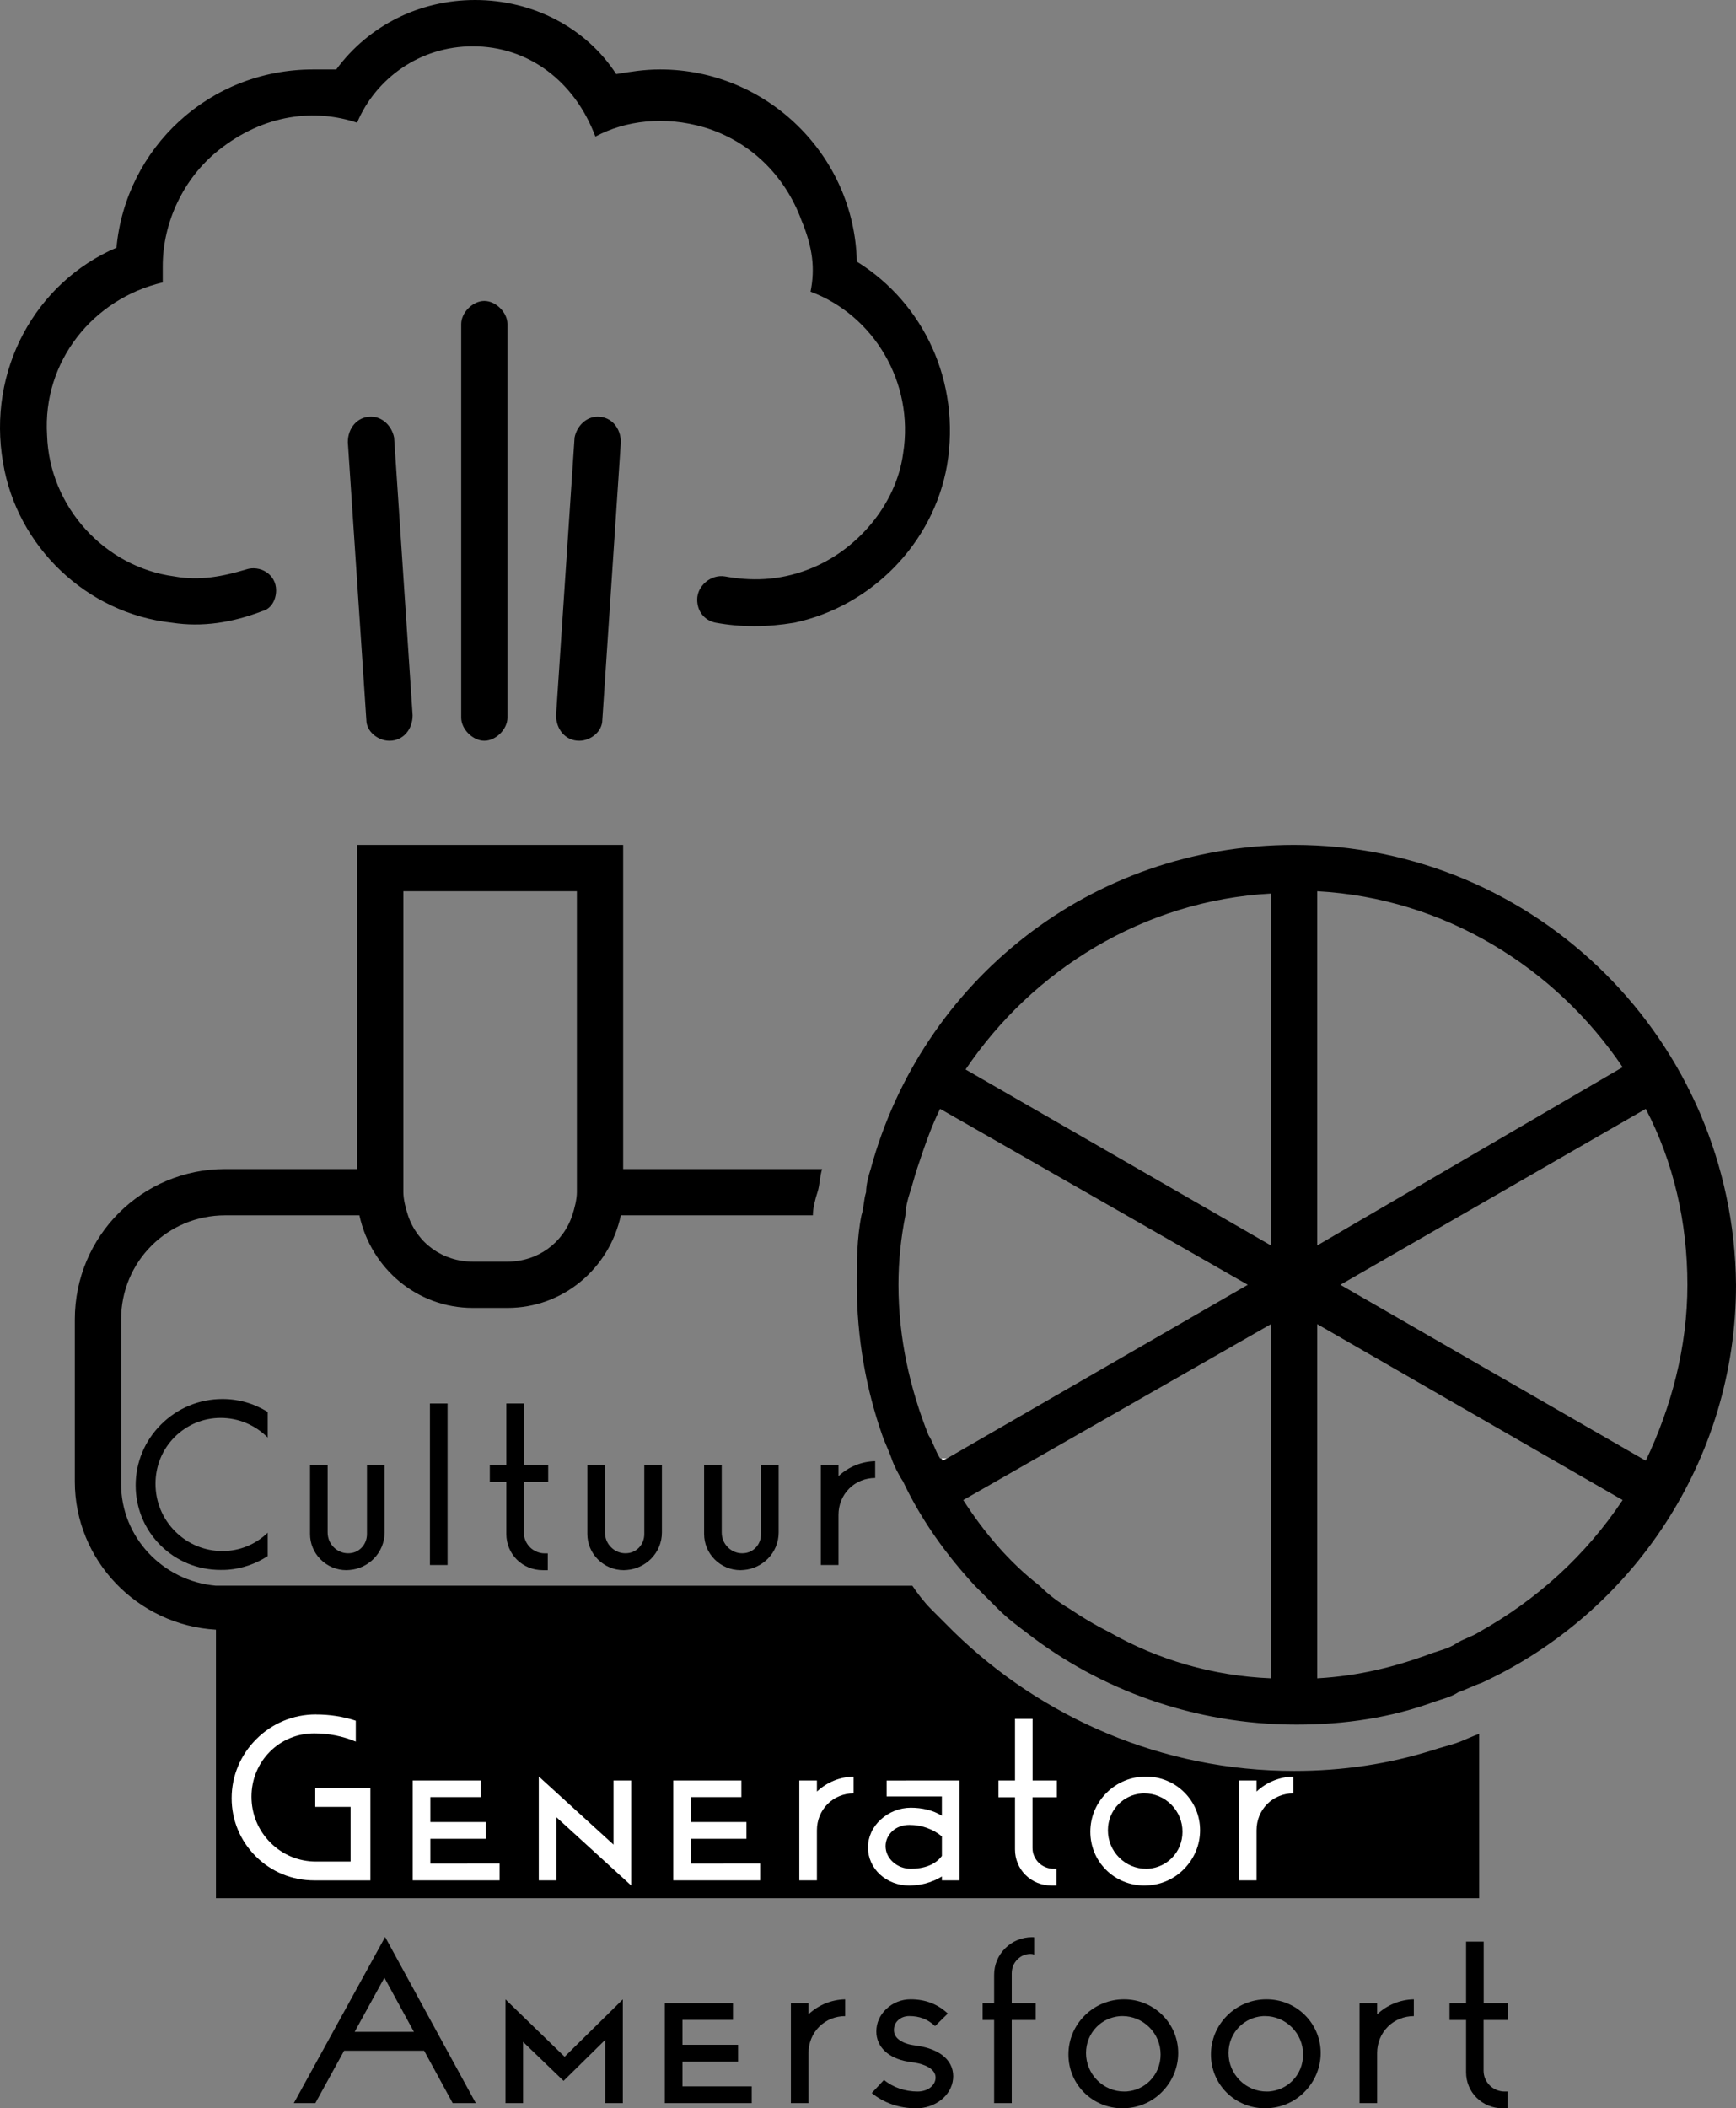<?xml version="1.0" encoding="UTF-8" standalone="no"?>
<svg
   xmlns:dc="http://purl.org/dc/elements/1.1/"
   xmlns:cc="http://creativecommons.org/ns#"
   xmlns:rdf="http://www.w3.org/1999/02/22-rdf-syntax-ns#"
   xmlns:svg="http://www.w3.org/2000/svg"
   xmlns="http://www.w3.org/2000/svg"
   xmlns:xlink="http://www.w3.org/1999/xlink"
   xmlns:sodipodi="http://sodipodi.sourceforge.net/DTD/sodipodi-0.dtd"
   xmlns:inkscape="http://www.inkscape.org/namespaces/inkscape"
   version="1.1"
   x="0px"
   y="0px"
   viewBox="0 0 75.034 91.075"
   xml:space="preserve"
   id="svg282"
   sodipodi:docname="generator2.svg"
   width="75.034"
   height="91.075"
   inkscape:version="0.92.1 r15371"><rect x="0" y="0" width="75.034" height="91.075" fill="#808080" stroke="none"/><defs
     id="defs286" /><sodipodi:namedview
     pagecolor="#ffffff"
     bordercolor="#666666"
     borderopacity="1"
     objecttolerance="10"
     gridtolerance="10"
     guidetolerance="10"
     inkscape:pageopacity="0"
     inkscape:pageshadow="2"
     inkscape:window-width="1020"
     inkscape:window-height="729"
     id="namedview284"
     showgrid="false"
     fit-margin-top="0"
     fit-margin-left="0"
     fit-margin-right="0"
     fit-margin-bottom="0"
     inkscape:zoom="3.776"
     inkscape:cx="36.934121"
     inkscape:cy="35.574931"
     inkscape:window-x="0"
     inkscape:window-y="18"
     inkscape:window-maximized="0"
     inkscape:current-layer="svg282" /><style
     type="text/css"
     id="style2">
	.st0{display:none;}
	.st1{display:inline;}
	.st2{clip-path:url(#an);}
	.st3{clip-path:url(#am);}
	.st4{clip-path:url(#al);}
	.st5{clip-path:url(#ak);}
	.st6{clip-path:url(#aj);}
	.st7{clip-path:url(#c);}
	.st8{clip-path:url(#c);fill:none;stroke:#000000;stroke-width:3;stroke-miterlimit:10;}
	.st9{clip-path:url(#ai);}
	.st10{clip-path:url(#ah);}
	.st11{clip-path:url(#b);fill:none;}
	.st12{clip-path:url(#b);}
	.st13{clip-path:url(#ag);}
	.st14{clip-path:url(#af);}
	.st15{clip-path:url(#ae);}
	.st16{clip-path:url(#a);fill:#FFFFFF;}
	.st17{clip-path:url(#a);}
	.st18{clip-path:url(#ad);}
	.st19{clip-path:url(#ac);}
	.st20{clip-path:url(#ab);}
	.st21{clip-path:url(#aa);}
	.st22{clip-path:url(#z);}
	.st23{clip-path:url(#y);}
	.st24{clip-path:url(#x);}
</style><g
     class="st0"
     id="g14"
     style="display:none"
     transform="translate(-13.066,-7)"><g
       class="st1"
       id="g12"
       style="display:inline"><defs
         id="defs5"><rect
           id="w"
           x="0"
           width="100"
           height="100"
           y="0" /></defs><clipPath
         id="an"><use
           xlink:href="#w"
           style="overflow:visible"
           overflow="visible"
           id="use7"
           x="0"
           y="0"
           width="100%"
           height="100%" /></clipPath><path
         class="st2"
         d="M 70.5,75.8 56.4,70 c -0.6,-0.3 -0.6,-1.1 0,-1.4 l 10.3,-4.2 c 0.8,-0.3 1.5,-0.5 2.3,-0.5 2.4,0 4.7,1.5 5.6,3.9 1.1,3.1 -0.6,6.5 -3.6,7.7 l -0.5,0.3 c 0,0 0,0 0,0 z M 50,6.4 c -5.1,4.2 -24,20.9 -24,34 0,8 2.5,13.8 7.6,17.3 -0.8,-2.1 -1.3,-4.6 -1.3,-7.3 0,-10.8 15.7,-24.1 16.4,-24.6 l 1.3,-1.1 1.3,1.1 c 0.7,0.6 16.4,13.8 16.4,24.6 0,2.6 -0.4,4.9 -1.2,6.9 C 71.5,53.7 74,48.1 74,40.5 74,34.4 69.7,26.4 61.5,17.5 56.9,12.3 52.2,8.2 50,6.4 m 0,-2.6 c 0,0 26,20.4 26,36.6 0,9.8 -4,16.3 -10.6,19.9 -0.2,0.1 -0.4,0.2 -0.6,0.2 -0.9,0 -1.7,-1 -1.1,-1.9 1.3,-2.1 2.1,-4.8 2.1,-8.2 0,-10 -15.7,-23.1 -15.7,-23.1 0,0 -15.8,13 -15.8,23 0,3.5 0.7,6.3 2.1,8.5 0.6,0.9 -0.1,2 -1,2 -0.2,0 -0.4,0 -0.6,-0.1 C 27.9,57.2 24,50.6 24,40.4 24,24.2 50,3.8 50,3.8 Z m 0.2,39.9 c -3,2.8 -7.8,8.3 -7.8,12.1 0,4.9 2.4,7.2 7.6,7.2 5.4,0 8,-2.4 8,-7.2 0,-3.8 -4.8,-9.3 -7.8,-12.1 m 0,-2.7 c 0,0 9.8,8.4 9.8,14.8 0,6.4 -4.1,9.2 -10,9.2 -5.9,0 -9.6,-2.8 -9.6,-9.2 0,-6.4 9.8,-14.8 9.8,-14.8 z m -6,45.7 -18.9,7.8 C 24.5,94.9 23.8,95 23,95 20.6,95 18.3,93.5 17.4,91 16.3,87.9 18,84.6 21,83.3 l 8.6,-3.6 c 1,-0.4 2.1,-0.4 3.1,0 l 11.5,4.7 c 1,0.5 1,1.9 0,2.3 z m -17.5,0.8 c -0.8,-2 -3.2,-3 -5.2,-2.2 -2,0.8 -3,3.2 -2.2,5.2 0.8,2 3.2,3 5.2,2.2 2.1,-0.9 3,-3.2 2.2,-5.2 z m 57.8,3.8 C 83.5,93.6 81.3,95 79,95 78.2,95 77.5,94.9 76.7,94.5 L 29.9,75.4 c -3.1,-1.3 -4.5,-4.8 -3.2,-7.8 1,-2.3 3.2,-3.7 5.5,-3.7 0.8,0 1.5,0.1 2.3,0.5 l 46.8,19.1 c 3,1.2 4.5,4.7 3.2,7.8 z m -4,-6 c -2,-0.8 -4.4,0.1 -5.2,2.2 -0.8,2 0.1,4.4 2.2,5.2 2,0.8 4.4,-0.1 5.2,-2.2 0.8,-2 -0.1,-4.4 -2.2,-5.2 z"
         clip-path="url(#an)"
         id="path10"
         inkscape:connector-curvature="0" /></g></g><g
     class="st0"
     id="g26"
     style="display:none"
     transform="translate(-13.066,-7)"><g
       class="st1"
       id="g24"
       style="display:inline"><defs
         id="defs17"><rect
           id="v"
           width="100"
           height="100"
           x="0"
           y="0" /></defs><clipPath
         id="am"><use
           xlink:href="#v"
           style="overflow:visible"
           overflow="visible"
           id="use19"
           x="0"
           y="0"
           width="100%"
           height="100%" /></clipPath><path
         class="st3"
         d="m 66,9 c 1.1,0 2,0.9 2,2 v 10 c 0,1.1 -0.9,2 -2,2 H 53 52.2 L 51.6,23.5 44,30.3 V 25 23 h -2 -6 c -1.1,0 -2,-0.9 -2,-2 V 11 C 34,9.9 34.9,9 36,9 H 66 M 66,7 H 36 c -2.2,0 -4,1.8 -4,4 v 10 c 0,2.2 1.8,4 4,4 h 6 v 5.3 c 0,1.2 1,2 2,2 0.5,0 0.9,-0.2 1.3,-0.5 L 53,25 h 13 c 2.2,0 4,-1.8 4,-4 V 11 C 70,8.8 68.2,7 66,7 Z M 28.8,35.6 c 4.4,0 8,3.6 8,8 0,4.4 -3.6,8 -8,8 -4.4,0 -8,-3.6 -8,-8 0,-4.4 3.6,-8 8,-8 m 0,-2 c -5.5,0 -10,4.5 -10,10 0,5.5 4.5,10 10,10 5.5,0 10,-4.5 10,-10 0,-5.5 -4.4,-10 -10,-10 z m 0,29.4 c 8.5,0 14.8,8.7 14.8,16.5 0,3.7 -1.4,6.6 -4.1,8.6 C 37,90 33.3,91 28.8,91 24.3,91 20.7,90 18.1,88.1 15.4,86.1 14,83.2 14,79.5 14,71.7 20.3,63 28.8,63 m 0,-2 C 19.5,61 12,70.2 12,79.5 12,88.8 19.5,93 28.8,93 38.1,93 45.6,88.8 45.6,79.5 45.6,70.2 38.1,61 28.8,61 Z M 70.2,35.6 c 4.4,0 8,3.6 8,8 0,4.4 -3.6,8 -8,8 -4.4,0 -8,-3.6 -8,-8 0,-4.4 3.5,-8 8,-8 m 0,-2 c -5.5,0 -10,4.5 -10,10 0,5.5 4.5,10 10,10 5.5,0 10,-4.5 10,-10 0,-5.5 -4.5,-10 -10,-10 z m 0,29.4 c 8.5,0 14.8,8.7 14.8,16.5 0,3.7 -1.4,6.6 -4.1,8.6 C 78.3,90 74.6,91 70.2,91 65.8,91 62.1,90 59.5,88.1 56.8,86.1 55.4,83.2 55.4,79.5 55.3,71.7 61.7,63 70.2,63 m 0,-2 C 60.9,61 53.4,70.2 53.4,79.5 53.4,88.8 60.9,93 70.2,93 79.5,93 87,88.8 87,79.5 87,70.2 79.5,61 70.2,61 Z M 41,13 c -1.7,0 -3,1.3 -3,3 0,1.7 1.3,3 3,3 1.7,0 3,-1.3 3,-3 0,-1.7 -1.3,-3 -3,-3 z m 10,0 c -1.7,0 -3,1.3 -3,3 0,1.7 1.3,3 3,3 1.7,0 3,-1.3 3,-3 0,-1.7 -1.3,-3 -3,-3 z m 10,0 c -1.7,0 -3,1.3 -3,3 0,1.7 1.3,3 3,3 1.7,0 3,-1.3 3,-3 0,-1.7 -1.3,-3 -3,-3 z"
         clip-path="url(#am)"
         id="path22"
         inkscape:connector-curvature="0" /></g></g><g
     class="st0"
     id="g38"
     style="display:none"
     transform="translate(-13.066,-7)"><g
       class="st1"
       id="g36"
       style="display:inline"><defs
         id="defs29"><rect
           id="u"
           width="100"
           height="100"
           x="0"
           y="0" /></defs><clipPath
         id="al"><use
           xlink:href="#u"
           style="overflow:visible"
           overflow="visible"
           id="use31"
           x="0"
           y="0"
           width="100%"
           height="100%" /></clipPath><path
         class="st4"
         d="m 75,77.3 c -0.2,0 -0.4,0 -0.6,0.1 -1.7,0.6 -3.1,1.7 -4.1,3.2 C 69.6,80.3 68.8,80.1 68,79.8 V 69.3 c 0,-1.1 -0.9,-2 -2,-2 -0.2,0 -0.4,0 -0.6,0.1 -1.7,0.6 -3.1,1.7 -4.1,3.2 C 55.5,68.5 47,67 44,67 39.6,67 35.5,70.2 35,74.2 33.7,74 32.7,74 32,74 c -4.7,0 -9,3.6 -9,8 0,2.2 1.1,4.2 2.7,5.7 1.7,1.4 3.9,2.3 6.3,2.3 2.2,0 7.6,-0.8 12.6,-2.2 0.5,1.1 1.2,2 2.1,2.8 1.7,1.4 3.9,2.3 6.3,2.3 3,0 11.5,-1.5 17.3,-3.7 1,1.5 2.4,2.6 4.1,3.2 0.2,0.1 0.4,0.1 0.6,0.1 1.1,0 2,-0.9 2,-2 V 79.3 c 0,-1.1 -0.9,-2 -2,-2 z m 0,7.6 v 0.3 1.7 3.8 C 73.9,90.3 72.9,89.6 72.2,88.6 72,88.3 71.8,88.1 71.7,87.8 71.5,87.5 71.4,87.2 71.3,86.9 71.1,86.2 71,85.6 71,85 c 0,-0.6 0.1,-1.2 0.3,-1.8 0.1,-0.3 0.2,-0.6 0.4,-0.9 0.1,-0.3 0.3,-0.6 0.5,-0.8 0.7,-1 1.7,-1.7 2.8,-2.1 v 3.8 z m -10,4 C 60.2,90.2 55,91 53,91 50.2,91 47.7,89.4 46.6,87.3 46.4,87 46.3,86.7 46.2,86.4 46.1,86.1 46,85.8 46,85.4 c 0,-0.1 0,-0.2 0,-0.3 0,-0.8 0.2,-1.5 0.5,-2.2 0.2,-0.4 0.4,-0.7 0.7,-1 0.3,-0.3 0.6,-0.7 0.9,-1 0.1,-0.1 0.2,-0.2 0.4,-0.3 0.3,-0.2 0.6,-0.4 0.9,-0.6 0,0 0.1,-0.1 0.2,-0.1 0.4,-0.2 0.7,-0.4 1.1,-0.5 0.1,0 0.1,0 0.2,-0.1 0.5,-0.2 1,-0.3 1.5,-0.3 0,0 0,0 0,0 0.2,0 0.5,0 0.7,0 0.3,0 0.6,0 1,0 0.3,0 0.6,0 1,0.1 0,0 0.1,0 0.1,0 v 0 c 0.3,0 0.6,0.1 0.9,0.1 0.5,0.1 1.1,0.1 1.7,0.2 0,0 0,0 0,0 0.7,0.1 1.4,0.2 2.1,0.4 0.7,0.1 1.5,0.3 2.3,0.5 0.7,0.2 1.4,0.3 2.1,0.5 0.3,0.1 0.6,0.1 0.8,0.2 0.5,0.1 1,0.3 1.5,0.4 0.4,0.1 0.7,0.2 1.1,0.3 0.7,0.2 1.2,0.4 1.8,0.6 -0.4,0.9 -0.5,1.8 -0.5,2.7 0,0.9 0.1,1.8 0.4,2.5 -1.2,0.5 -2.6,1 -4.4,1.4 z m -21,-3 C 39.2,87.2 34,88 32,88 c -3.7,0 -7,-2.8 -7,-6 0,-3.2 3.3,-6 7,-6 0.7,0 1.8,0.1 3.1,0.3 0.3,1.7 1.3,3.2 2.6,4.4 1.7,1.4 3.9,2.3 6.3,2.3 0.1,0 0.2,0 0.3,0 -0.2,0.6 -0.3,1.3 -0.3,2 0,0.3 0,0.6 0,0.9 0,0 0,0 0,0 z M 37,75 c 0,-0.2 0,-0.3 0,-0.5 0.3,-3 3.4,-5.5 7,-5.5 2,0 7.2,0.8 12,2.1 1.8,0.5 3.2,0.9 4.4,1.4 -0.3,0.7 -0.4,1.6 -0.4,2.5 0,0.9 0.1,1.8 0.4,2.5 -0.2,0.1 -0.5,0.2 -0.8,0.3 v 0 C 58.3,77.6 57,77.4 56,77.2 c -0.3,0 -0.7,-0.1 -1,-0.1 -0.4,0 -0.7,-0.1 -1,-0.1 -0.4,0 -0.7,0 -1,0 -0.1,0 -0.2,0 -0.3,0 -0.6,0 -1.2,0.1 -1.8,0.2 -0.5,0.1 -1,0.3 -1.4,0.5 -0.1,0 -0.2,0.1 -0.2,0.1 -0.3,0.2 -0.7,0.3 -1,0.5 -0.4,0.2 -0.7,0.4 -1,0.7 -0.7,0.5 -1.3,1.2 -1.8,1.9 -0.5,0 -1,0.1 -1.3,0.1 -3.1,0 -5.8,-1.9 -6.7,-4.4 C 37.4,76.3 37.3,75.9 37.3,75.5 37,75.3 37,75.2 37,75 Z m 26.2,-3.6 c 0.7,-1 1.7,-1.7 2.8,-2.1 v 3.8 1.7 0.3 1.7 2.4 c -0.9,-0.3 -1.9,-0.5 -2.8,-0.7 v 0 C 63,78.2 62.8,78 62.7,77.7 62.5,77.4 62.4,77.1 62.3,76.8 62.1,76.2 62,75.6 62,75 c 0,-0.6 0.1,-1.2 0.3,-1.8 0.1,-0.3 0.2,-0.6 0.4,-0.9 0.1,-0.3 0.3,-0.6 0.5,-0.9 z M 54.7,83 c 0.2,0.3 0.3,0.7 0.3,1 0,0.7 -0.4,1.4 -1,1.7 -0.3,0.2 -0.6,0.3 -1,0.3 -0.6,0 -1.1,-0.2 -1.4,-0.6 -0.2,-0.2 -0.4,-0.5 -0.5,-0.9 0,-0.2 -0.1,-0.3 -0.1,-0.5 0,-0.2 0,-0.4 0.1,-0.6 0.3,-0.8 1,-1.3 1.9,-1.4 0,0 0,0 0,0 0.3,0 0.7,0.1 1,0.2 0,0 0,0 0,0 0.3,0.2 0.5,0.5 0.7,0.8 z m -4.4,-2.8 c 0,0 0,0 0,0 0,0 0,0 0,0 0,0 0,0 0,0 z M 42,74 c 0,-1.1 0.9,-2 2,-2 1.1,0 2,0.9 2,2 0,1.1 -0.9,2 -2,2 v 0 C 43.7,76 43.4,75.9 43.1,75.8 42.4,75.5 42,74.8 42,74 Z m -8,7 c 0,1.1 -0.9,2 -2,2 -1.1,0 -2,-0.9 -2,-2 0,-1.1 0.9,-2 2,-2 1.1,0 2,0.9 2,2 z M 48,49 H 43 V 59 H 33 V 49 H 28 L 38,39 Z M 72,51 62,61 52,51 h 5 V 41 h 10 v 10 z m 0,-40 c -1.5,0 -2.9,0.3 -4.1,1 V 8 c 0,-0.5 -0.5,-1 -1,-1 -0.5,0 -1,0.5 -1,1 v 4 c -1.2,-0.6 -2.6,-1 -4.1,-1 -3.3,0 -6.2,1.6 -7.4,5 -1.3,0.1 -2.5,0.4 -3.6,0.9 v -4 c 0,-0.5 -0.5,-1 -1,-1 -0.5,0 -1,0.5 -1,1 v 4 c -1.2,-0.6 -2.6,-1 -4.1,-1 -0.2,0 -0.3,0 -0.5,0 C 43,12.5 40.2,11 36.9,11 35.4,11 34,11.3 32.8,12 V 8 c 0,-0.5 -0.5,-1 -1,-1 -0.5,0 -1,0.5 -1,1 v 4 c -1.2,-0.6 -2.5,-0.9 -4,-0.9 -4.4,0 -7.9,2.7 -7.9,8.8 0,6.1 5,13.2 9.4,13.2 1.1,0 2,-0.4 2.9,-1.2 0.2,-0.2 0.5,-0.3 0.7,-0.3 0.2,0 0.5,0.1 0.7,0.3 0.8,0.8 1.8,1.2 2.9,1.2 1.1,0 2.2,-0.4 3.3,-1.2 1.9,3.4 4.8,6.1 7.4,6.1 1.1,0 2.1,-0.4 2.9,-1.2 0.2,-0.2 0.5,-0.3 0.7,-0.3 0.2,0 0.5,0.1 0.7,0.3 0.8,0.8 1.8,1.2 2.9,1.2 2.6,0 5.4,-2.5 7.2,-5.7 0.8,0.5 1.7,0.7 2.5,0.7 1.1,0 2.1,-0.4 2.9,-1.2 0.2,-0.2 0.5,-0.3 0.7,-0.3 0.2,0 0.5,0.1 0.7,0.3 0.8,0.8 1.8,1.2 2.9,1.2 4.4,0 9.4,-7.1 9.4,-13.2 C 79.7,13.7 76.4,11 72,11 Z m -1.5,20 c -0.6,0 -1,-0.2 -1.5,-0.6 -0.6,-0.5 -1.3,-0.8 -2.1,-0.8 -0.8,0 -1.5,0.3 -2.1,0.8 -0.5,0.4 -1,0.6 -1.5,0.6 -0.5,0 -1.1,-0.2 -1.7,-0.5 0.8,-1.8 1.3,-3.8 1.3,-5.7 0,-5.3 -2.7,-8.1 -6.3,-8.7 0.9,-2 2.7,-3.1 5.3,-3.1 1.5,0 2.8,0.4 3.8,1.2 l 1.2,1 1.2,-1 c 1,-0.8 2.3,-1.2 3.8,-1.2 3.8,0 5.9,2.4 5.9,6.8 0.1,5.3 -4.3,11.2 -7.3,11.2 z m -11.4,0.1 c -1.5,2.8 -3.8,4.9 -5.6,4.9 -0.6,0 -1,-0.2 -1.5,-0.6 -0.6,-0.5 -1.3,-0.8 -2.1,-0.8 -0.8,0 -1.5,0.3 -2.1,0.8 -0.5,0.4 -1,0.6 -1.5,0.6 -1.9,0 -4.3,-2.3 -5.9,-5.4 -0.2,-0.3 -0.3,-0.6 -0.5,-1 -0.1,-0.3 -0.3,-0.7 -0.4,-1 -0.4,-1.2 -0.7,-2.5 -0.7,-3.8 0,-3.6 1.4,-5.8 4,-6.5 0.3,-0.1 0.6,-0.2 1,-0.2 0.3,-0.1 0.7,-0.1 1,-0.1 1.5,0 2.8,0.4 3.8,1.2 l 1.2,1 1.2,-1 c 0.8,-0.6 1.7,-1 2.9,-1.1 0.3,0 0.6,-0.1 1,-0.1 0,0 0,0 0.1,0 0.3,0 0.7,0 1,0.1 3.2,0.4 4.9,2.8 4.9,6.7 0,1.5 -0.3,3 -0.9,4.4 -0.1,0.3 -0.3,0.6 -0.4,1 -0.1,0.3 -0.3,0.6 -0.5,0.9 z m -23.5,0 c -0.6,0 -1,-0.2 -1.5,-0.6 -0.6,-0.5 -1.3,-0.8 -2.1,-0.8 -0.8,0 -1.5,0.3 -2.1,0.8 -0.5,0.4 -0.9,0.6 -1.5,0.6 -3,0 -7.4,-5.9 -7.4,-11.2 0,-4.4 2.1,-6.8 5.9,-6.8 1.5,0 2.8,0.4 3.8,1.2 l 1.2,1 1.2,-1 c 1,-0.8 2.3,-1.2 3.8,-1.2 2.6,0 4.4,1.1 5.3,3.2 -3.1,0.9 -5.4,3.6 -5.4,8.5 0,1.7 0.4,3.6 1.1,5.3 -0.7,0.6 -1.5,1 -2.3,1 z"
         clip-path="url(#al)"
         id="path34"
         inkscape:connector-curvature="0" /></g></g><g
     class="st0"
     id="g50"
     style="display:none"
     transform="translate(-13.066,-7)"><g
       class="st1"
       id="g48"
       style="display:inline"><defs
         id="defs41"><rect
           id="t"
           width="100"
           height="100"
           x="0"
           y="0" /></defs><clipPath
         id="ak"><use
           xlink:href="#t"
           style="overflow:visible"
           overflow="visible"
           id="use43"
           x="0"
           y="0"
           width="100%"
           height="100%" /></clipPath><path
         class="st5"
         d="M 86,35 V 27 C 86,18.6 72.4,12 55,12 37.6,12 24,18.6 24,27 v 7.9 C 17.8,37.6 14,41.6 14,46 v 8 c 0,4.5 3.8,8.4 10,11.1 V 73 c 0,8.4 13.6,15 31,15 17.4,0 31,-6.6 31,-15 V 65 C 86,60.5 82.2,56.6 76,53.9 V 46.1 C 82.2,43.4 86,39.5 86,35 Z m -2,38 c 0,2 -1.1,3.9 -3,5.7 v -5.4 c 0.1,-0.1 0.2,-0.2 0.3,-0.3 1,-0.8 1.9,-1.7 2.7,-2.6 z M 26,70.4 c 0.7,0.9 1.6,1.8 2.7,2.6 0.1,0.1 0.2,0.2 0.3,0.3 v 5.4 C 27.1,77 26,75.1 26,73 Z m 5,9.8 v -5.6 c 0.9,0.5 1.9,1 3,1.5 v 5.7 c -1.1,-0.5 -2.1,-1 -3,-1.6 z m 5,2.5 v -5.8 c 1,0.4 2,0.7 3,1 v 5.9 c -1.1,-0.4 -2.1,-0.7 -3,-1.1 z m 5,1.6 v -5.9 c 1,0.2 2,0.4 3,0.6 v 6 c -1,-0.2 -2,-0.4 -3,-0.7 z m 5,1 v -6 c 1,0.1 2,0.2 3,0.4 v 6 c -1,-0.1 -2,-0.2 -3,-0.4 z m 8,0.7 c -1,0 -2,-0.1 -3,-0.1 v -6 C 52,80 53,80 54,80 Z M 79,74.6 v 5.6 c -0.9,0.6 -1.9,1.1 -3,1.7 v -5.7 c 1.1,-0.6 2.1,-1.1 3,-1.6 z m -5,2.3 v 5.8 c -0.9,0.4 -1.9,0.7 -3,1.1 v -5.9 c 1,-0.3 2,-0.6 3,-1 z m -5,1.5 v 5.9 c -1,0.2 -2,0.5 -3,0.7 v -5.9 c 1,-0.2 2,-0.4 3,-0.7 z m -5,1 v 6 c -1,0.1 -2,0.3 -3,0.4 v -6 c 1,-0.2 2,-0.3 3,-0.4 z m -5,0.5 v 6 C 58,86 57,86 56,86 v -6 c 1,0 2,-0.1 3,-0.1 z M 77.7,73 c -5.4,3 -13.6,5 -22.7,5 -9.1,0 -17.3,-2 -22.7,-5 -3.5,-2 -5.8,-4.4 -6.2,-7 5.2,1.9 11.7,3 18.9,3 16,0 28.8,-5.6 30.7,-13 5.1,2.4 8.3,5.5 8.3,9 0,3 -2.4,5.8 -6.3,8 z M 69,55.6 v 5.6 c -0.9,0.6 -1.9,1.1 -3,1.7 v -5.7 c 1.1,-0.6 2.1,-1.1 3,-1.6 z m -5,2.3 v 5.8 c -0.9,0.4 -1.9,0.7 -3,1.1 v -5.9 c 1,-0.3 2,-0.6 3,-1 z m -5,1.5 v 5.9 c -1,0.2 -2,0.5 -3,0.7 v -5.9 c 1,-0.2 2,-0.4 3,-0.7 z m -5,1 v 6 c -1,0.1 -2,0.3 -3,0.4 v -6 c 1,-0.2 2,-0.3 3,-0.4 z m -5,0.5 v 6 C 48,67 47,67 46,67 v -6 c 1,0 2,-0.1 3,-0.1 z m -23,0.5 v -1.8 -1.7 c 0.4,0.1 0.8,0.3 1.1,0.4 0.4,0.1 0.7,0.2 1.1,0.4 0.3,0.1 0.5,0.2 0.8,0.2 v 0.4 5.4 c -1,-0.3 -2,-0.6 -2.9,-1 0,0 -0.1,0 -0.1,-0.1 z m 5,3.9 v -5.9 c 1,0.2 2,0.4 3,0.6 v 6 c -1,-0.2 -2,-0.4 -3,-0.7 z m 5,1 v -6 c 1,0.1 2,0.2 3,0.4 v 6 c -1,-0.1 -2,-0.2 -3,-0.4 z m 8,0.7 c -1,0 -2,-0.1 -3,-0.1 v -6 C 42,61 43,61 44,61 Z M 24,57.1 v 5.7 c -1.1,-0.5 -2.1,-1.1 -3,-1.7 v -5.6 c 0.9,0.6 1.9,1.1 3,1.6 z m -8,-5.7 c 0.7,0.9 1.6,1.8 2.7,2.6 0.1,0.1 0.2,0.2 0.3,0.3 v 5.4 C 17.1,58 16,56.1 16,54 Z M 70.6,52 c -0.3,0.3 -0.7,0.5 -1,0.8 -0.4,0.3 -0.8,0.5 -1.2,0.8 -0.3,0.2 -0.5,0.3 -0.8,0.5 -5.4,3 -13.6,5 -22.7,5 -4.8,0 -9.4,-0.6 -13.4,-1.5 -0.5,-0.1 -0.9,-0.2 -1.3,-0.3 -0.4,-0.1 -0.8,-0.2 -1.2,-0.4 -2.5,-0.8 -4.7,-1.7 -6.6,-2.8 -3.9,-2.2 -6.3,-5 -6.3,-8 0,-3.4 3.2,-6.6 8.3,-9 2,7.4 14.8,13 30.7,13 7.2,0 13.7,-1.1 18.9,-3 -0.4,1.7 -1.6,3.4 -3.4,4.9 z M 55,14 c 15.7,0 29,5.9 29,13 0,3 -2.4,5.8 -6.3,8 -1.9,1.1 -4.1,2 -6.6,2.8 -0.4,0.1 -0.8,0.2 -1.2,0.4 -0.4,0.1 -0.9,0.2 -1.3,0.3 C 64.6,39.5 60,40 55.2,40 46.1,40 37.9,38 32.5,35 32.2,34.8 32,34.7 31.7,34.5 31.3,34.3 30.9,34 30.5,33.7 30.1,33.4 29.8,33.2 29.5,32.9 27.4,31.1 26.1,29.1 26.1,26.9 26,19.9 39.3,14 55,14 Z m 29,21 c 0,2 -1.1,3.9 -3,5.7 v -5.4 c 0.1,-0.1 0.2,-0.2 0.3,-0.3 1,-0.8 1.9,-1.7 2.7,-2.6 z m -10,5.6 v 1.8 2.3 c 0,0 -0.1,0 -0.1,0.1 -0.9,0.4 -1.9,0.7 -2.9,1 V 40.4 40 c 0.3,-0.1 0.5,-0.2 0.8,-0.2 0.4,-0.1 0.7,-0.2 1.1,-0.4 0.4,-0.1 0.8,-0.3 1.1,-0.4 z M 54,42 v 6 c -1,0 -2,-0.1 -3,-0.1 v -6 c 1,0 2,0.1 3,0.1 z m -5,-0.3 v 6 c -1,-0.1 -2,-0.2 -3,-0.4 v -6 c 1,0.2 2,0.3 3,0.4 z M 44,41.1 V 47 c -1,-0.2 -2,-0.4 -3,-0.7 v -5.9 c 1,0.3 2,0.5 3,0.7 z m -5,-1.2 v 5.9 c -1.1,-0.3 -2.1,-0.7 -3,-1.1 v -5.8 c 1,0.4 2,0.7 3,1 z m -5,-1.8 v 5.7 c -1.1,-0.5 -2.1,-1.1 -3,-1.7 v -5.6 c 0.9,0.6 1.9,1.1 3,1.6 z m 35,2.3 v 5.9 c -1,0.2 -2,0.5 -3,0.7 v -5.9 c 1,-0.2 2,-0.4 3,-0.7 z m -5,1 v 6 c -1,0.1 -2,0.3 -3,0.4 v -6 c 1,-0.2 2,-0.3 3,-0.4 z m -5,0.5 v 6 C 58,48 57,48 56,48 v -6 c 1,0 2,-0.1 3,-0.1 z m 17,-3.8 c 1.1,-0.5 2.1,-1 3,-1.5 v 5.6 c -0.9,0.6 -1.9,1.1 -3,1.7 z M 26,32.4 c 0.3,0.4 0.7,0.9 1.1,1.3 0.3,0.3 0.6,0.5 0.9,0.8 0.2,0.2 0.4,0.4 0.7,0.5 0.1,0.1 0.2,0.2 0.3,0.2 0,0 0,0 0,0 v 5.4 C 27.5,39.2 26.5,37.7 26.1,36.2 26,35.9 26,35.5 26,35.1 26,35 26,35 26,34.9 V 34 Z M 74,54 c 0,0.1 0,0.1 0,0.2 0,0.4 -0.1,0.7 -0.1,1.1 -0.3,1.6 -1.3,3.1 -2.9,4.4 v -5.4 c 0,0 0,0 0,0 0.1,-0.1 0.2,-0.2 0.3,-0.2 0.2,-0.2 0.4,-0.4 0.7,-0.5 0.3,-0.3 0.6,-0.5 0.9,-0.8 0.4,-0.4 0.8,-0.8 1.1,-1.3 v 1.7 z"
         clip-path="url(#ak)"
         id="path46"
         inkscape:connector-curvature="0" /></g></g><g
     class="st0"
     id="g62"
     style="display:none"
     transform="translate(-13.066,-7)"><g
       class="st1"
       id="g60"
       style="display:inline"><defs
         id="defs53"><rect
           id="s"
           width="99.7"
           height="99.7"
           x="0"
           y="0" /></defs><clipPath
         id="aj"><use
           xlink:href="#s"
           style="overflow:visible"
           overflow="visible"
           id="use55"
           x="0"
           y="0"
           width="100%"
           height="100%" /></clipPath><path
         class="st6"
         d="m 15,22 c 0,-0.6 0.4,-1 1,-1 4.6,0 8.9,1.5 12.4,4.1 -0.5,0.5 -1,0.9 -1.4,1.4 C 23.9,24.3 20.1,23 16,23 15.4,23 15,22.6 15,22 Z m 1,5 c 3.2,0 6.1,1 8.6,2.7 0.4,-0.6 0.7,-1.1 1.1,-1.6 C 23,26.1 19.6,25 16,25 c -0.6,0 -1,0.4 -1,1 0,0.6 0.4,1 1,1 z m 6,8.3 C 20.4,33.9 18.3,33 16,33 c -0.6,0 -1,0.4 -1,1 0,0.6 0.4,1 1,1 2.2,0 4.1,1 5.4,2.6 0.2,-0.8 0.4,-1.5 0.6,-2.3 z M 16,31 c 2.5,0 4.8,0.9 6.7,2.3 0.3,-0.6 0.5,-1.2 0.9,-1.9 C 21.4,29.9 18.8,29 16,29 c -0.6,0 -1,0.4 -1,1 0,0.6 0.4,1 1,1 z m 6.1,42.1 2.8,-23 C 25,49.5 24.5,49 23.9,49 v 0 c -0.5,0 -0.9,0.4 -1,0.9 l -2.8,23 c -0.1,0.6 0.4,1.1 1,1.1 v 0 c 0.5,0 0.9,-0.4 1,-0.9 z M 28,73 29,50 c 0,-0.6 -0.4,-1 -1,-1 v 0 c -0.5,0 -1,0.4 -1,1 l -1,23 c 0,0.6 0.4,1 1,1 v 0 c 0.6,0 1,-0.4 1,-1 z m 6,0 -1,-23 c 0,-0.5 -0.5,-1 -1,-1 v 0 c -0.6,0 -1,0.5 -1,1 l 1,23 c 0,0.5 0.5,1 1,1 v 0 c 0.5,0 1,-0.5 1,-1 z m 5.9,-0.1 -2.8,-23 C 37,49.4 36.6,49 36.1,49 v 0 c -0.6,0 -1.1,0.5 -1,1.1 l 2.8,23 c 0.1,0.5 0.5,0.9 1,0.9 v 0 c 0.6,0 1,-0.5 1,-1.1 z M 25,42 c 0,-10.5 8.5,-19 19,-19 0.6,0 1,-0.4 1,-1 0,-0.6 -0.4,-1 -1,-1 -11.6,0 -21,9.4 -21,21 0,0.6 0.4,1 1,1 0.6,0 1,-0.4 1,-1 z m 4,0 c 0,-8.3 6.7,-15 15,-15 0.6,0 1,-0.4 1,-1 0,-0.6 -0.4,-1 -1,-1 -9.4,0 -17,7.6 -17,17 0,0.6 0.4,1 1,1 0.6,0 1,-0.4 1,-1 z m 4,0 c 0,-6.1 4.9,-11 11,-11 0.6,0 1,-0.4 1,-1 0,-0.6 -0.4,-1 -1,-1 -7.2,0 -13,5.8 -13,13 0,0.6 0.4,1 1,1 0.6,0 1,-0.4 1,-1 z m 4,0 c 0,-3.9 3.1,-7 7,-7 0.6,0 1,-0.4 1,-1 0,-0.6 -0.4,-1 -1,-1 -5,0 -9,4 -9,9 0,0.6 0.4,1 1,1 0.6,0 1,-0.4 1,-1 z m 2,4 v 0 c 0,-0.6 -0.4,-1 -1,-1 H 22 c -0.6,0 -1,0.4 -1,1 v 0 c 0,0.6 0.4,1 1,1 h 16 c 0.6,0 1,-0.4 1,-1 z M 93,33 v 2 c 0,3.1 -1.4,5 -3.6,5 -0.3,0 -0.6,0 -0.9,-0.1 v 0 l -1.4,7.6 c -0.2,1.6 -1.5,3 -3.2,3.3 l -0.1,0.4 C 83.4,55 80.6,58 77,58.8 V 68 c 0,2.2 -1.8,4 -4,4 -2.2,0 -4,-1.8 -4,-4 V 59 H 55.8 L 53,61.8 V 68 c 0,2.2 -1.8,4 -4,4 -2.2,0 -4,-1.8 -4,-4 V 55 53 45.1 C 45,41.2 48.2,38 52.1,38 H 72.6 C 72.2,37.2 72,36.2 72,35 v -2 h 2 2 v -1 c 0,-1.7 1.3,-3 3,-3 1.7,0 3,1.3 3,3 h 1 c 0,-1.7 1.3,-3 3,-3 1.7,0 3,1.3 3,3 v 1 h 2 z M 81.9,51 c -2,0 -3.8,-1.5 -4,-3.5 L 76.5,40 H 76 c -0.1,0 -0.3,0 -0.4,0 -0.1,0 -0.3,0 -0.4,0 H 52.1 C 49.3,40 47,42.3 47,45.1 v 9.9 0 13 c 0,1.1 0.9,2 2,2 1.1,0 2,-0.9 2,-2 v -7 l 4,-4 h 16 v 11 c 0,1.1 0.9,2 2,2 1.1,0 2,-0.9 2,-2 v -11 0 c 3.5,0 6.4,-2.6 6.9,-6 z M 91,35 h -4 v -1 -2 c 0,-0.6 -0.4,-1 -1,-1 -0.6,0 -1,0.4 -1,1 v 2 h -5 v -2 c 0,-0.6 -0.4,-1 -1,-1 -0.6,0 -1,0.4 -1,1 v 2 1 h -4 c 0,1.3 0.4,2.8 1.3,3 H 76 l 2,-1 0.2,1 v 0 l 0.3,1.7 1.3,7.5 v 0 0 c 0.1,1 1.1,1.7 2.1,1.7 h 0.4 0.7 c 1,0 2,-0.8 2.1,-1.8 L 87,37 l 2,1 c 0.1,0 0.3,0 0.4,0 1.2,0 1.6,-1.6 1.6,-3 z"
         clip-path="url(#aj)"
         id="path58"
         inkscape:connector-curvature="0" /></g></g><g
     class="st0"
     id="g90"
     style="display:none"
     transform="translate(-13.066,-7)"><g
       class="st1"
       id="g88"
       style="display:inline"><defs
         id="defs65"><rect
           id="r"
           width="100"
           height="100"
           x="0"
           y="0" /></defs><clipPath
         id="c"><use
           xlink:href="#r"
           style="overflow:visible"
           overflow="visible"
           id="use67"
           x="0"
           y="0"
           width="100%"
           height="100%" /></clipPath><g
         class="st7"
         clip-path="url(#c)"
         id="g72"><path
           d="m 50.1,73.2 c -0.3,0 -0.7,0.2 -0.9,0.5 L 46.7,78 h 6.8 L 51,73.7 c -0.2,-0.4 -0.5,-0.5 -0.9,-0.5 z"
           id="path70"
           inkscape:connector-curvature="0" /></g><g
         class="st7"
         clip-path="url(#c)"
         id="g76"><path
           d="m 22.1,46.6 v 6.8 l 4.4,-2.5 c 0.7,-0.4 0.7,-1.3 0,-1.7 z"
           id="path74"
           inkscape:connector-curvature="0" /></g><g
         class="st7"
         clip-path="url(#c)"
         id="g80"><path
           d="m 78.2,46.6 -4.4,2.5 c -0.7,0.4 -0.7,1.3 0,1.7 l 4.4,2.5 z"
           id="path78"
           inkscape:connector-curvature="0" /></g><path
         class="st8"
         d="M 50,34"
         clip-path="url(#c)"
         id="path82"
         inkscape:connector-curvature="0"
         style="fill:none;stroke:#000000;stroke-width:3;stroke-miterlimit:10" /><path
         class="st8"
         d="M 50,49"
         clip-path="url(#c)"
         id="path84"
         inkscape:connector-curvature="0"
         style="fill:none;stroke:#000000;stroke-width:3;stroke-miterlimit:10" /><path
         class="st7"
         d="M 42,63.9 56.9,54 58,36.1 43.1,46 Z M 46.5,48 54,43.1 53.5,52 46,56.9 Z M 50,20 C 33.4,20 20,33.4 20,50 20,66.6 33.4,80 50,80 66.6,80 80,66.6 80,50 80,33.4 66.6,20 50,20 Z m 0,57 C 35.1,77 23,64.9 23,50 23,36.2 33.4,24.8 46.8,23.2 l 2.5,4.3 c 0.4,0.7 1.3,0.7 1.7,0 l 2.5,-4.3 C 66.7,24.9 77,36.3 77,50 77,64.9 64.9,77 50,77 Z"
         clip-path="url(#c)"
         id="path86"
         inkscape:connector-curvature="0" /></g></g><g
     class="st0"
     id="g102"
     style="display:none"
     transform="translate(-13.066,-7)"><g
       class="st1"
       id="g100"
       style="display:inline"><defs
         id="defs93"><rect
           id="q"
           width="100"
           height="100"
           x="0"
           y="0" /></defs><clipPath
         id="ai"><use
           xlink:href="#q"
           style="overflow:visible"
           overflow="visible"
           id="use95"
           x="0"
           y="0"
           width="100%"
           height="100%" /></clipPath><path
         class="st9"
         d="M 64.9,39.1 C 66.2,37.8 67,36 67,34.2 V 30 c 0,-3.3 -2.7,-6 -6,-6 H 39 c -3.3,0 -6,2.7 -6,6 v 4.1 c 0,1.9 0.7,3.6 2.1,4.9 l 10.2,10.2 c 0.4,0.4 0.4,1 0,1.4 L 35.1,60.9 C 33.7,62.3 33,64 33,65.9 V 70 c 0,3.3 2.7,6 6,6 h 22 c 3.3,0 6,-2.7 6,-6 V 65.9 C 67,64 66.3,62.3 64.9,61 L 54.7,50.7 c -0.4,-0.4 -0.4,-1 0,-1.4 z m -11.6,13 10.2,10.2 c 0.9,0.9 1.5,2.2 1.5,3.5 V 70 c 0,2.2 -1.8,4 -4,4 H 39 c -2.2,0 -4,-1.8 -4,-4 v -4.1 c 0,-1.3 0.5,-2.6 1.5,-3.5 L 46.7,52.2 c 1.2,-1.2 1.2,-3.1 0,-4.2 L 36.5,37.6 C 35.6,36.7 35,35.4 35,34.1 V 30 c 0,-2.2 1.8,-4 4,-4 h 22 c 2.2,0 4,1.8 4,4 v 4.1 c 0,1.3 -0.5,2.6 -1.5,3.5 L 53.3,47.9 c -1.2,1.1 -1.2,3.1 0,4.2 z M 51.4,55.4 61,65 c 0.7,0.7 1,1.6 1,2.5 V 69 c 0,1.1 -0.9,2 -2,2 H 40 c -1.1,0 -2,-0.9 -2,-2 v -1.5 c 0,-0.9 0.4,-1.8 1,-2.5 l 9.6,-9.6 c 0.8,-0.8 2,-0.8 2.8,0 z M 55,41.5 50.8,45.6 c -0.5,0.4 -1.2,0.4 -1.6,0 L 45,41.5 c -0.7,-0.7 -0.2,-2 0.8,-2 h 8.3 c 1.1,0.1 1.6,1.3 0.9,2 z"
         clip-path="url(#ai)"
         id="path98"
         inkscape:connector-curvature="0" /></g></g><g
     class="st0"
     id="g116"
     style="display:none"
     transform="translate(-13.066,-7)"><g
       class="st1"
       id="g114"
       style="display:inline"><defs
         id="defs105"><rect
           id="p"
           width="100"
           height="100"
           x="0"
           y="0" /></defs><clipPath
         id="ah"><use
           xlink:href="#p"
           style="overflow:visible"
           overflow="visible"
           id="use107"
           x="0"
           y="0"
           width="100%"
           height="100%" /></clipPath><g
         class="st10"
         clip-path="url(#ah)"
         id="g112"><path
           d="M 77,20 H 23 c -2.2,0 -4,1.8 -4,4 v 54 c 0,2.2 1.8,4 4,4 h 54 c 2.2,0 4,-1.8 4,-4 V 24 c 0,-2.2 -1.8,-4 -4,-4 z m 2,58 c 0,1.1 -0.9,2 -2,2 H 23 c -1.1,0 -2,-0.9 -2,-2 V 24 c 0,-1.1 0.9,-2 2,-2 h 54 c 1.1,0 2,0.9 2,2 z M 28,36.7 26,34 h 6 l -2,2.7 V 44 c 0,0.6 -0.4,1 -1,1 -0.6,0 -1,-0.4 -1,-1 z M 35,44 V 36.7 L 33,34 h 6 l -2,2.7 V 44 c 0,0.6 -0.4,1 -1,1 -0.6,0 -1,-0.4 -1,-1 z M 46,34 44,36.7 V 44 c 0,0.6 -0.4,1 -1,1 -0.6,0 -1,-0.4 -1,-1 V 36.7 L 40,34 Z M 29.7,30 27,32 v -6 l 2.7,2 H 44 c 0.6,0 1,0.4 1,1 0,0.6 -0.4,1 -1,1 z M 74,43 c 0,0.6 -0.4,1 -1,1 H 58.6 L 56,46 v -6 l 2.6,2 H 73 c 0.6,0 1,0.4 1,1 z M 58.7,37 56,39 v -6 l 2.7,2 H 73 c 0.6,0 1,0.4 1,1 0,0.6 -0.4,1 -1,1 z m 0,-7 -2.7,2 v -6 l 2.7,2 H 73 c 0.6,0 1,0.4 1,1 0,0.6 -0.4,1 -1,1 z M 60,57 58,59.6 V 74 c 0,0.6 -0.4,1 -1,1 -0.6,0 -1,-0.4 -1,-1 V 59.6 L 54,57 Z m 7,0 -2,2.7 V 74 c 0,0.6 -0.4,1 -1,1 -0.6,0 -1,-0.4 -1,-1 V 59.7 L 61,57 Z m 7,0 -2,2.7 V 74 c 0,0.6 -0.4,1 -1,1 -0.6,0 -1,-0.4 -1,-1 V 59.7 L 68,57 Z m -29,9 c 0,0.6 -0.4,1 -1,1 H 29.7 L 27,69 v -6 l 2.7,2 H 44 c 0.6,0 1,0.4 1,1 z m 0,7 c 0,0.6 -0.4,1 -1,1 H 29.7 L 27,76 v -6 l 2.7,2 H 44 c 0.6,0 1,0.4 1,1 z M 29.8,60 27,62 v -6 l 2.8,2 H 34 c 0.6,0 1,0.4 1,1 0,0.6 -0.4,1 -1,1 z M 44,58 c 0.6,0 1,0.4 1,1 0,0.6 -0.4,1 -1,1 H 39.7 L 37,62 v -6 l 2.7,2 z M 73,52 H 28 c -0.6,0 -1,-0.4 -1,-1 0,-0.6 0.4,-1 1,-1 h 45 c 0.6,0 1,0.4 1,1 0,0.6 -0.4,1 -1,1 z"
           id="path110"
           inkscape:connector-curvature="0" /></g></g></g><g
     class="st0"
     id="g132"
     style="display:none"
     transform="translate(-13.066,-7)"><g
       class="st1"
       id="g130"
       style="display:inline"><defs
         id="defs119"><rect
           id="o"
           x="0.1"
           width="99.8"
           height="99.8"
           y="0" /></defs><clipPath
         id="b"><use
           xlink:href="#o"
           style="overflow:visible"
           overflow="visible"
           id="use121"
           x="0"
           y="0"
           width="100%"
           height="100%" /></clipPath><path
         class="st11"
         d="M 45,50 C 45,36.1 49.2,24.5 55.3,20 H 41 c -7.6,0 -14,13.7 -14,30 0,16.3 6.4,30 14,30 H 55.3 C 49.2,75.5 45,63.9 45,50 Z"
         clip-path="url(#b)"
         id="path124"
         inkscape:connector-curvature="0"
         style="fill:none" /><ellipse
         class="st11"
         cx="82"
         cy="50"
         rx="3"
         ry="8"
         clip-path="url(#b)"
         id="ellipse126"
         style="fill:none" /><path
         class="st12"
         d="M 82,40 H 81 76.2 C 74.1,27.1 68.2,18 61,18 H 41 c -7.2,0 -13.2,9.1 -15.2,22 h -5.3 c -2.9,0 -5,4.3 -5,10 0,5.7 2.1,10 5,10 h 5.3 c 2.1,12.9 8,22 15.2,22 h 20 c 7.2,0 13.2,-9.1 15.2,-22 H 82 c 2.9,0 5,-4.3 5,-10 0,-5.7 -2.1,-10 -5,-10 z M 25.5,58 h -5.1 c -1.2,0 -3,-3.1 -3,-8 0,-4.9 1.8,-8 3,-8 h 5.1 c -0.3,2.5 -0.5,5.2 -0.5,8 0,2.8 0.2,5.5 0.5,8 z M 41,80 C 33.4,80 27,66.3 27,50 27,33.7 33.4,20 41,20 H 55.3 C 49.2,24.5 45,36.1 45,50 c 0,13.9 4.2,25.5 10.3,30 z m 20,0 C 53.4,80 47,66.3 47,50 47,33.7 53.4,20 61,20 c 6,0 11.2,8.5 13.2,20 H 67.8 61 c -2.9,0 -5,4.3 -5,10 0,5.7 2.1,10 5,10 h 6.8 6.4 C 72.2,71.5 67,80 61,80 Z M 78.9,58 H 67.8 61 c -1.2,0 -3,-3.1 -3,-8 0,-4.9 1.8,-8 3,-8 H 67.8 79 c -1.2,1.8 -1.9,4.7 -1.9,8 0,3.3 0.6,6.2 1.8,8 z m 3.1,0 c -1.7,0 -3,-3.6 -3,-8 0,-4.4 1.3,-8 3,-8 1.7,0 3,3.6 3,8 0,4.4 -1.3,8 -3,8 z"
         clip-path="url(#b)"
         id="path128"
         inkscape:connector-curvature="0" /></g></g><g
     class="st0"
     id="g144"
     style="display:none"
     transform="translate(-13.066,-7)"><g
       class="st1"
       id="g142"
       style="display:inline"><defs
         id="defs135"><rect
           id="n"
           width="100"
           height="100"
           x="0"
           y="0" /></defs><clipPath
         id="ag"><use
           xlink:href="#n"
           style="overflow:visible"
           overflow="visible"
           id="use137"
           x="0"
           y="0"
           width="100%"
           height="100%" /></clipPath><path
         class="st13"
         d="M 77,65 H 50 v -5.7 h 27 c 0.5,0 1,-0.5 1,-1 0,-0.6 -0.5,-1 -1,-1 h -3.8 c 0,0 0,-0.1 0,-0.1 L 50,17 v -3 c 0,-1.7 -1.3,-3 -3,-3 -1.7,0 -3,1.3 -3,3 v 51 h -2 c -2.8,0 -5,2.2 -5,5 h -6 c -2.8,0 -5,2.2 -5,5 h -6 c -2.8,0 -5,2.2 -5,5 0,2.8 2.2,5 5,5 h 35 c 2.8,0 5,-2.2 5,-5 h 6 c 2.8,0 5,-2.2 5,-5 h 6 c 2.8,0 5,-2.2 5,-5 0,-2.8 -2.2,-5 -5,-5 z m 0,8 c -1.7,0 -3,-1.4 -3,-3 0,-1.7 1.3,-3 3,-3 1.7,0 3,1.3 3,3 0,1.6 -1.3,3 -3,3 z M 46,14 c 0,-0.5 0.5,-1 1,-1 0.5,0 1,0.5 1,1 v 57 c 0,0.5 -0.5,1 -1,1 -0.5,0 -1,-0.5 -1,-1 z m 4,7 20.9,36.3 H 50 Z m -6,46 v 3 h -5 c 0,-0.5 0.1,-0.9 0.3,-1.3 0.3,-0.6 0.8,-1.1 1.4,-1.4 C 41.1,67.1 41.5,67 42,67 Z M 20,83 c -1.7,0 -3,-1.4 -3,-3 0,-1.7 1.3,-3 3,-3 h 31 c -0.6,0.8 -1,1.9 -1,3 0,1.1 0.4,2.2 1,3 z m 35,0 c -1.7,0 -3,-1.4 -3,-3 0,-1.7 1.3,-3 3,-3 1.7,0 3,1.3 3,3 0,1.6 -1.3,3 -3,3 z m 4.6,-5 C 58.8,76.2 57.1,75 55,75 H 28 c 0,-0.5 0.1,-0.9 0.3,-1.3 0.3,-0.6 0.8,-1.1 1.4,-1.4 C 30.1,72.1 30.5,72 31,72 h 13.2 c 0.4,1.2 1.5,2 2.8,2 1.3,0 2.4,-0.8 2.8,-2 H 62 c -0.6,0.8 -1,1.9 -1,3 0,1.1 0.4,2.2 1,3 z m 6.4,0 c -1.7,0 -3,-1.4 -3,-3 0,-1.7 1.3,-3 3,-3 1.7,0 3,1.3 3,3 0,1.6 -1.3,3 -3,3 z m 4.6,-5 C 69.8,71.2 68.1,70 66,70 H 50 v -3 h 23 c -0.6,0.8 -1,1.9 -1,3 0,1.1 0.4,2.2 1,3 z"
         clip-path="url(#ag)"
         id="path140"
         inkscape:connector-curvature="0" /></g></g><g
     class="st0"
     id="g156"
     style="display:none"
     transform="translate(-13.066,-7)"><g
       class="st1"
       id="g154"
       style="display:inline"><defs
         id="defs147"><rect
           id="m"
           width="100"
           height="100"
           x="0"
           y="0" /></defs><clipPath
         id="af"><use
           xlink:href="#m"
           style="overflow:visible"
           overflow="visible"
           id="use149"
           x="0"
           y="0"
           width="100%"
           height="100%" /></clipPath><path
         class="st14"
         d="m 50,29 c -1.7,0 -3,1.3 -3,3 v 46 c 0,1.6 1.3,3 3,3 1.7,0 3,-1.4 3,-3 V 32 c 0,-1.7 -1.3,-3 -3,-3 z M 49,78 V 32 c 0,-0.5 0.5,-1 1,-1 0.5,0 1,0.5 1,1 v 46 c 0,0.5 -0.5,1 -1,1 -0.5,0 -1,-0.5 -1,-1 z M 66,13 H 34 c -2.2,0 -4,1.8 -4,4 v 66 c 0,2.2 1.8,4 4,4 h 32 c 2.2,0 4,-1.8 4,-4 V 17 c 0,-2.2 -1.8,-4 -4,-4 z m 2,70 c 0,1.1 -0.9,2 -2,2 H 34 c -1.1,0 -2,-0.9 -2,-2 V 17 c 0,-1.1 0.9,-2 2,-2 h 32 c 1.1,0 2,0.9 2,2 z M 39,18 c -2.2,0 -4,1.8 -4,4 0,2.2 1.8,4 4,4 2.2,0 4,-1.8 4,-4 0,-2.2 -1.8,-4 -4,-4 z m 0,6 c -1.1,0 -2,-0.9 -2,-2 0,-1.1 0.9,-2 2,-2 1.1,0 2,0.9 2,2 0,1.1 -0.9,2 -2,2 z m 11,-6 c -2.2,0 -4,1.8 -4,4 0,2.2 1.8,4 4,4 2.2,0 4,-1.8 4,-4 0,-2.2 -1.8,-4 -4,-4 z m 0,6 c -1.1,0 -2,-0.9 -2,-2 0,-1.1 0.9,-2 2,-2 1.1,0 2,0.9 2,2 0,1.1 -0.9,2 -2,2 z m 11,-6 c -2.2,0 -4,1.8 -4,4 0,2.2 1.8,4 4,4 2.2,0 4,-1.8 4,-4 0,-2.2 -1.8,-4 -4,-4 z m 0,6 c -1.1,0 -2,-0.9 -2,-2 0,-1.1 0.9,-2 2,-2 1.1,0 2,0.9 2,2 0,1.1 -0.9,2 -2,2 z m -22,5 c -2.2,0 -4,1.8 -4,4 0,2.2 1.8,4 4,4 2.2,0 4,-1.8 4,-4 0,-2.2 -1.8,-4 -4,-4 z m 0,6 c -1.1,0 -2,-0.9 -2,-2 0,-1.1 0.9,-2 2,-2 1.1,0 2,0.9 2,2 0,1.1 -0.9,2 -2,2 z m 0,5 c -2.2,0 -4,1.8 -4,4 0,2.2 1.8,4 4,4 2.2,0 4,-1.8 4,-4 0,-2.2 -1.8,-4 -4,-4 z m 0,6 c -1.1,0 -2,-0.9 -2,-2 0,-1.1 0.9,-2 2,-2 1.1,0 2,0.9 2,2 0,1.1 -0.9,2 -2,2 z m 0,5 c -2.2,0 -4,1.8 -4,4 0,2.2 1.8,4 4,4 2.2,0 4,-1.8 4,-4 0,-2.2 -1.8,-4 -4,-4 z m 0,6 c -1.1,0 -2,-0.9 -2,-2 0,-1.1 0.9,-2 2,-2 1.1,0 2,0.9 2,2 0,1.1 -0.9,2 -2,2 z m 0,5 c -2.2,0 -4,1.8 -4,4 0,2.2 1.8,4 4,4 2.2,0 4,-1.8 4,-4 0,-2.2 -1.8,-4 -4,-4 z m 0,6 c -1.1,0 -2,-0.9 -2,-2 0,-1.1 0.9,-2 2,-2 1.1,0 2,0.9 2,2 0,1.1 -0.9,2 -2,2 z m 0,5 c -2.2,0 -4,1.8 -4,4 0,2.2 1.8,4 4,4 2.2,0 4,-1.8 4,-4 0,-2.2 -1.8,-4 -4,-4 z m 0,6 c -1.1,0 -2,-0.9 -2,-2 0,-1.1 0.9,-2 2,-2 1.1,0 2,0.9 2,2 0,1.1 -0.9,2 -2,2 z M 61,29 c -2.2,0 -4,1.8 -4,4 0,2.2 1.8,4 4,4 2.2,0 4,-1.8 4,-4 0,-2.2 -1.8,-4 -4,-4 z m 0,6 c -1.1,0 -2,-0.9 -2,-2 0,-1.1 0.9,-2 2,-2 1.1,0 2,0.9 2,2 0,1.1 -0.9,2 -2,2 z m 0,5 c -2.2,0 -4,1.8 -4,4 0,2.2 1.8,4 4,4 2.2,0 4,-1.8 4,-4 0,-2.2 -1.8,-4 -4,-4 z m 0,6 c -1.1,0 -2,-0.9 -2,-2 0,-1.1 0.9,-2 2,-2 1.1,0 2,0.9 2,2 0,1.1 -0.9,2 -2,2 z m 0,5 c -2.2,0 -4,1.8 -4,4 0,2.2 1.8,4 4,4 2.2,0 4,-1.8 4,-4 0,-2.2 -1.8,-4 -4,-4 z m 0,6 c -1.1,0 -2,-0.9 -2,-2 0,-1.1 0.9,-2 2,-2 1.1,0 2,0.9 2,2 0,1.1 -0.9,2 -2,2 z m 0,5 c -2.2,0 -4,1.8 -4,4 0,2.2 1.8,4 4,4 2.2,0 4,-1.8 4,-4 0,-2.2 -1.8,-4 -4,-4 z m 0,6 c -1.1,0 -2,-0.9 -2,-2 0,-1.1 0.9,-2 2,-2 1.1,0 2,0.9 2,2 0,1.1 -0.9,2 -2,2 z m 0,5 c -2.2,0 -4,1.8 -4,4 0,2.2 1.8,4 4,4 2.2,0 4,-1.8 4,-4 0,-2.2 -1.8,-4 -4,-4 z m 0,6 c -1.1,0 -2,-0.9 -2,-2 0,-1.1 0.9,-2 2,-2 1.1,0 2,0.9 2,2 0,1.1 -0.9,2 -2,2 z"
         clip-path="url(#af)"
         id="path152"
         inkscape:connector-curvature="0" /></g></g><g
     class="st0"
     id="g168"
     style="display:none"
     transform="translate(-13.066,-7)"><g
       class="st1"
       id="g166"
       style="display:inline"><defs
         id="defs159"><rect
           id="l"
           x="0"
           y="-0.2"
           width="100"
           height="100" /></defs><clipPath
         id="ae"><use
           xlink:href="#l"
           style="overflow:visible"
           overflow="visible"
           id="use161"
           x="0"
           y="0"
           width="100%"
           height="100%" /></clipPath><path
         class="st15"
         d="m 11.2,66.8 c -0.8,0.8 -2,0.8 -2.8,0 -0.8,-0.8 -0.8,-2 0,-2.8 6.1,-6.1 13.5,-6.1 21,-4.7 0.3,1.4 0.6,2.9 0.9,4.3 -7.2,-1.6 -13.9,-2 -19.1,3.2 z M 90.4,30 c -0.8,-0.8 -2,-0.8 -2.8,0 -5.2,5.2 -11.9,4.8 -19.1,3.3 0.3,1.4 0.6,2.8 0.9,4.3 7.5,1.4 14.9,1.4 21,-4.7 0.8,-0.8 0.8,-2.1 0,-2.9 z M 38.2,66.8 C 38.1,66.3 38,65.7 37.9,65.2 37.7,64.2 37.4,63.1 37.2,62.1 37.1,61.7 37,61.3 36.9,60.9 36.8,60.4 36.7,59.8 36.5,59.3 36.4,58.8 36.3,58.2 36.2,57.7 34.7,50.5 34.3,43.8 39.5,38.6 44.7,33.4 51.4,33.8 58.6,35.3 58.3,33.9 58,32.5 57.7,31 c -7.5,-1.4 -14.9,-1.4 -21,4.7 -6.1,6.1 -6.1,13.5 -4.7,21 0.1,0.5 0.2,1.1 0.3,1.6 0.1,0.5 0.2,1.1 0.3,1.6 0.2,1 0.5,2.1 0.7,3.1 0.1,0.4 0.2,0.8 0.3,1.2 0.1,0.5 0.2,1.1 0.4,1.6 0.1,0.5 0.2,1.1 0.3,1.6 1.5,7.2 1.9,13.9 -3.3,19.1 -0.8,0.8 -0.8,2 0,2.8 0.8,0.8 2,0.8 2.8,0 6.1,-6.1 6.1,-13.5 4.7,-21 0,-0.4 -0.1,-1 -0.3,-1.5 z M 52.7,47.5 c 0.4,-0.4 0.4,-1 0,-1.4 l -6.8,-6.8 c -0.4,-0.4 -1,-0.4 -1.4,0 -0.4,0.4 -0.4,1 0,1.4 l 6.8,6.8 c 0.4,0.3 1,0.3 1.4,0 z M 68.5,16.6 81.2,29.3 c 0.4,0.4 1,0.4 1.4,0 0.4,-0.4 0.4,-1 0,-1.4 L 69.9,15.2 c -0.4,-0.4 -1,-0.4 -1.4,0 -0.4,0.4 -0.4,1 0,1.4 z M 23.9,65.4 c -0.4,0.4 -0.4,1 0,1.4 l 7.1,7.1 c 0.4,0.4 1,0.4 1.4,0 0.4,-0.4 0.4,-1 0,-1.4 L 25.3,65.4 C 25,65 24.3,65 23.9,65.4 Z M 67.1,22.2 c -0.4,0.4 -0.4,1 0,1.4 l 7.1,7.1 c 0.4,0.4 1,0.4 1.4,0 0.4,-0.4 0.4,-1 0,-1.4 l -7.1,-7.1 c -0.4,-0.4 -1,-0.4 -1.4,0 z M 48.5,51.7 c 0.4,-0.4 0.4,-1 0,-1.4 l -6.8,-6.8 c -0.4,-0.4 -1,-0.4 -1.4,0 -0.4,0.4 -0.4,1 0,1.4 l 6.8,6.8 c 0.3,0.4 1,0.4 1.4,0 z M 31,79.5 18.3,66.8 c -0.4,-0.4 -1,-0.4 -1.4,0 -0.4,0.4 -0.4,1 0,1.4 l 12.7,12.7 c 0.4,0.4 1,0.4 1.4,0 0.4,-0.4 0.4,-1 0,-1.4 z m 7.8,-29 c -0.4,0.4 -0.4,1 0,1.4 l 7.1,7.1 c 0.4,0.4 1,0.4 1.4,0 0.4,-0.4 0.4,-1 0,-1.4 l -7.1,-7.1 c -0.4,-0.4 -1,-0.4 -1.4,0 z m 31.7,12.6 -1.2,-1 -1.2,-1 c 1.2,-3.1 0.6,-6.8 -2,-9.3 -0.2,-0.2 -0.4,-0.4 -0.6,-0.6 -0.2,-0.1 -0.4,-0.3 -0.6,-0.4 0,0 -0.1,-0.1 -0.1,-0.1 -0.5,-0.3 -0.9,-0.6 -1.4,-0.8 0,0 0,0 0,0 v 0 c -1.1,-0.5 -2.2,-0.7 -3.4,-0.7 -1,0 -2,0.2 -3,0.5 l 3.5,3.5 c 0.6,0.6 0.9,1.3 1,2.1 0,0.3 0,0.5 0,0.8 0,0 0,0.1 0,0.1 0,0.2 -0.1,0.4 -0.1,0.7 0,0 0,0.1 0,0.1 -0.1,0.2 -0.2,0.4 -0.3,0.6 0,0.1 -0.1,0.1 -0.1,0.2 -0.1,0.2 -0.3,0.4 -0.5,0.6 -0.7,0.7 -1.6,1.1 -2.5,1.1 0,0 0,0 0,0 v 0 c -0.9,0 -1.8,-0.4 -2.5,-1.1 L 52,54.9 c -1,2.7 -0.6,5.8 1.2,8.2 0.2,0.3 0.5,0.6 0.8,0.9 0.3,0.3 0.5,0.5 0.8,0.7 0,0 0,0 0.1,0.1 1.6,1.2 3.4,1.8 5.3,1.8 1.1,0 2.1,-0.2 3.1,-0.6 l 1,1.2 1,1.2 9.9,11.4 c 1.6,1.6 4.3,1.4 6.2,-0.5 1.8,-1.8 2.1,-4.6 0.5,-6.2 z M 49.3,62.6 c -2.9,0.1 -5.9,-0.3 -9.1,-1 0.3,1.4 0.6,2.8 0.9,4.3 3.7,0.7 7.3,1 10.8,0.5 0,0 -0.1,-0.1 -0.1,-0.1 -1.1,-1.2 -1.9,-2.4 -2.5,-3.7 z M 60.6,30 c 0.1,0.5 0.2,1.1 0.3,1.6 0.2,1 0.5,2.1 0.7,3.1 0.1,0.4 0.2,0.8 0.3,1.2 0.1,0.5 0.2,1.1 0.4,1.6 0.1,0.5 0.2,1.1 0.3,1.6 0.5,2.6 0.9,5.2 1,7.7 1.4,0.5 2.8,1.2 4,2.2 0.2,-2.9 -0.1,-5.9 -0.7,-8.9 C 66.8,39.6 66.7,39 66.6,38.5 66.5,38 66.4,37.4 66.3,36.9 66.1,35.9 65.8,34.8 65.6,33.8 65.5,33.4 65.4,33 65.3,32.6 65.1,32 65,31.5 64.8,31 64.7,30.5 64.6,29.9 64.5,29.4 63,22.2 62.6,15.5 67.8,10.3 c 0.8,-0.8 0.8,-2 0,-2.8 -0.8,-0.8 -2,-0.8 -2.8,0 -6.1,6.1 -6.1,13.5 -4.7,21 0,0.4 0.1,1 0.3,1.5 z M 60,46.3 c 0.4,-0.4 0.4,-1 0,-1.4 l -7.1,-7.1 c -0.4,-0.4 -1,-0.4 -1.4,0 -0.4,0.4 -0.4,1 0,1.4 l 7.1,7.1 c 0.4,0.4 1,0.4 1.4,0 z"
         clip-path="url(#ae)"
         id="path164"
         inkscape:connector-curvature="0" /></g></g><g
     id="g182"
     transform="translate(-13.066,-7)"><g
       id="g180"><defs
         id="defs171"><rect
           id="k"
           width="100"
           height="100"
           x="0"
           y="0" /></defs><clipPath
         id="a"><use
           xlink:href="#k"
           style="overflow:visible"
           overflow="visible"
           id="use173"
           x="0"
           y="0"
           width="100%"
           height="100%" /></clipPath><path
         class="st16"
         d="m 54,70 -0.2,0.1 c 0,0 0,-0.1 -0.1,-0.1 z"
         clip-path="url(#a)"
         id="path176"
         inkscape:connector-curvature="0"
         style="fill:#ffffff" /><path
         class="st17"
         d="m 69,43.5 c -8.8,0 -16.1,5.9 -18.3,14 -0.1,0.3 -0.2,0.7 -0.2,1 -0.1,0.3 -0.1,0.7 -0.2,1 -0.2,1 -0.2,2 -0.2,3 0,2.3 0.4,4.5 1.1,6.5 0.1,0.3 0.3,0.7 0.4,1 0.1,0.3 0.3,0.7 0.5,1 0.8,1.7 1.9,3.2 3.1,4.5 0.3,0.3 0.7,0.7 1,1 0.4,0.4 0.8,0.7 1.2,1 3.2,2.5 7.3,4 11.7,4 2.1,0 4.1,-0.3 6,-1 0.3,-0.1 0.7,-0.2 1,-0.4 0.3,-0.1 0.7,-0.3 1,-0.4 6.5,-3 11,-9.6 11,-17.2 C 88,52 79.5,43.5 69,43.5 Z M 53.8,70.1 c 0,0 0,-0.1 -0.1,-0.1 -0.2,-0.3 -0.3,-0.7 -0.5,-1 -0.8,-2 -1.3,-4.2 -1.3,-6.5 0,-1 0.1,-2 0.3,-3 0,-0.3 0.1,-0.7 0.2,-1 0.1,-0.3 0.2,-0.7 0.3,-1 0.3,-0.9 0.6,-1.8 1,-2.6 L 67,62.5 54,70 Z M 68,79.5 c -2.5,-0.1 -4.9,-0.8 -7,-2 -0.6,-0.3 -1.1,-0.6 -1.7,-1 -0.5,-0.3 -0.9,-0.6 -1.3,-1 -1.3,-1 -2.4,-2.3 -3.3,-3.7 L 68,64.2 Z M 68,60.8 54.8,53.2 c 2.9,-4.3 7.7,-7.3 13.2,-7.6 z m 2,-15.3 c 5.5,0.3 10.3,3.3 13.2,7.6 L 70,60.8 Z m 7,32 c -0.3,0.2 -0.7,0.3 -1,0.5 -0.3,0.2 -0.7,0.3 -1,0.4 -1.6,0.6 -3.2,1 -5,1.1 V 64.2 l 13.2,7.6 c -1.6,2.4 -3.7,4.3 -6.2,5.7 z m -6,-15 13.2,-7.6 c 1.2,2.3 1.8,4.9 1.8,7.6 0,2.7 -0.7,5.3 -1.8,7.6 z M 38.9,25 c 0.6,0 1,0.5 1,1.1 l -0.8,12 c 0,0.5 -0.5,0.9 -1,0.9 -0.6,0 -1,-0.5 -1,-1.1 l 0.8,-12 C 38,25.4 38.4,25 38.9,25 Z m -8.8,0.9 0.8,12 c 0,0.6 -0.4,1.1 -1,1.1 -0.5,0 -1,-0.4 -1,-0.9 l -0.8,-12 c 0,-0.6 0.4,-1.1 1,-1.1 0.5,0 0.9,0.4 1,0.9 z M 75,82.6 c -1.9,0.6 -3.9,0.9 -6,0.9 -5.7,0 -10.9,-2.3 -14.7,-6 -0.3,-0.3 -0.7,-0.7 -1,-1 -0.3,-0.3 -0.6,-0.7 -0.8,-1 H 22.8 c -0.1,0 -0.2,0 -0.4,0 -2.3,-0.2 -4.1,-2.1 -4.1,-4.4 V 64 c 0,-2.5 2,-4.5 4.5,-4.5 h 5.8 c 0.5,2.3 2.5,4 4.9,4 H 35 c 2.4,0 4.4,-1.7 4.9,-4 h 8.3 c 0,-0.3 0.1,-0.7 0.2,-1 0.1,-0.3 0.1,-0.7 0.2,-1 H 40 v -14 H 28.5 v 14 h -5.7 c -3.6,0 -6.5,2.9 -6.5,6.5 v 7 c 0,3.4 2.7,6.2 6.1,6.4 V 89 H 77 v -7.1 c -0.3,0.1 -0.7,0.3 -1,0.4 -0.3,0.1 -0.7,0.2 -1,0.3 z M 30.5,45.5 H 38 v 13 c 0,0.3 -0.1,0.7 -0.2,1 -0.4,1.2 -1.5,2 -2.8,2 h -1.5 c -1.3,0 -2.4,-0.8 -2.8,-2 -0.1,-0.3 -0.2,-0.7 -0.2,-1 z m -10,-11.6 c -3.7,-0.4 -6.7,-3.3 -7.3,-6.9 -0.7,-4 1.4,-7.8 4.9,-9.3 0.4,-4.3 4,-7.7 8.5,-7.7 0.3,0 0.6,0 1,0 1.4,-1.9 3.6,-3 6,-3 2.5,0 4.8,1.2 6.1,3.2 0.6,-0.1 1.2,-0.2 1.9,-0.2 4.6,0 8.4,3.7 8.5,8.3 2.9,1.8 4.5,5.2 3.9,8.8 -0.6,3.4 -3.3,6.1 -6.6,6.8 -1.2,0.2 -2.3,0.2 -3.4,0 -0.5,-0.1 -0.8,-0.5 -0.8,-1 0,-0.6 0.6,-1.1 1.2,-1 1.1,0.2 2.3,0.2 3.6,-0.3 2.1,-0.8 3.8,-2.8 4.1,-5 0.5,-3.1 -1.3,-6 -4,-7 0.2,-1 0.1,-1.9 -0.4,-3.1 C 47,14.6 45.5,13.1 43.5,12.5 41.8,12 40.1,12.2 38.8,12.9 37.9,10.5 35.9,9 33.5,9 c -2.3,0 -4.2,1.4 -5,3.3 -1.8,-0.6 -4,-0.4 -6,1.2 -1.5,1.2 -2.4,3.1 -2.4,5 0,0.2 0,0.5 0,0.7 -3,0.7 -5.2,3.4 -5,6.6 0.1,3.1 2.5,5.7 5.5,6.1 1.1,0.2 2.1,0 3.1,-0.3 0.6,-0.2 1.3,0.2 1.3,0.9 v 0 c 0,0.4 -0.2,0.8 -0.6,0.9 -1.3,0.5 -2.6,0.7 -3.9,0.5 z M 34,20 c 0.5,0 1,0.5 1,1 v 17 c 0,0.5 -0.5,1 -1,1 -0.5,0 -1,-0.5 -1,-1 V 21 c 0,-0.5 0.5,-1 1,-1 z"
         clip-path="url(#a)"
         id="path178"
         inkscape:connector-curvature="0" /></g></g><g
     class="st0"
     id="g194"
     style="display:none"
     transform="translate(-13.066,-7)"><g
       class="st1"
       id="g192"
       style="display:inline"><defs
         id="defs185"><rect
           id="j"
           width="100"
           height="100"
           x="0"
           y="0" /></defs><clipPath
         id="ad"><use
           xlink:href="#j"
           style="overflow:visible"
           overflow="visible"
           id="use187"
           x="0"
           y="0"
           width="100%"
           height="100%" /></clipPath><path
         class="st18"
         d="m 36.4,23 c 1.2,0 2.3,-0.4 3.2,-1.3 1.8,-1.8 1.8,-4.6 0,-6.4 -0.9,-0.9 -2,-1.3 -3.2,-1.3 -1.2,0 -2.3,0.4 -3.2,1.3 -1.8,1.8 -1.8,4.6 0,6.4 0.9,0.9 2.1,1.3 3.2,1.3 z m -1.8,-6.3 c 0.5,-0.5 1.1,-0.7 1.8,-0.7 0.7,0 1.3,0.3 1.8,0.7 0.5,0.4 0.7,1.1 0.7,1.8 0,0.7 -0.3,1.3 -0.7,1.8 -0.4,0.5 -1.1,0.7 -1.8,0.7 -0.7,0 -1.3,-0.3 -1.8,-0.7 -0.9,-1 -0.9,-2.6 0,-3.6 z M 78,69.3 c -1.1,-1.1 -2.6,-1.8 -4,-2 0.3,-2.1 -0.3,-4.4 -2,-6 -0.2,-0.2 -0.4,-0.4 -0.7,-0.6 l 2.6,-2.6 c 2.3,-2.3 2.3,-6.1 0,-8.5 l -0.7,-0.7 0.7,-0.7 c 1.6,-1.6 1.6,-4.1 0,-5.7 -0.5,-0.5 -1.1,-0.8 -1.8,-1 l 1.8,-1.8 c 1.6,-1.6 1.6,-4.1 0,-5.7 -0.5,-0.5 -1.2,-0.9 -1.9,-1 1.3,-1.6 1.2,-3.9 -0.3,-5.3 -1.5,-1.5 -3.8,-1.5 -5.3,-0.3 -0.2,-0.7 -0.5,-1.3 -1,-1.9 -1.6,-1.6 -4.1,-1.6 -5.7,0 l -4.9,4.9 -5.7,-5.7 c -1.2,-1.2 -2.7,-1.8 -4.2,-1.8 -1.5,0 -3.1,0.6 -4.2,1.8 l -2.9,2.9 c -1.2,-1 -2.7,-1.6 -4.2,-1.6 -1.7,0 -3.3,0.6 -4.6,1.9 -2.4,2.4 -2.5,6.3 -0.3,8.8 l -1.4,1.4 c -2.3,2.3 -2.3,6.1 0,8.5 v 0 l -2.1,2.1 c -6.2,6.2 -6.5,16.7 -0.3,22.9 6.3,6.3 16.7,6 22.9,-0.3 l 2.1,-2.1 2.1,2.1 c 0.9,0.9 2,1.4 3.1,1.6 -0.3,2.1 0.3,4.4 2,6 1.4,1.4 3.2,2.1 4.9,2.1 1.8,0 3.6,-0.7 4.9,-2.1 0.2,-0.2 0.4,-0.4 0.6,-0.6 0.2,0.2 0.4,0.4 0.6,0.6 1.4,1.4 3.2,2.1 4.9,2.1 1.8,0 3.6,-0.7 4.9,-2.1 2.8,-2.4 2.8,-6.9 0.1,-9.6 z M 72.2,43.7 c 1,0.7 1.1,2.2 0.3,3 L 71.8,47.4 69,44.6 69.6,44 c 0.7,-0.7 1.8,-0.8 2.6,-0.3 z m 0,-8.4 c 1,0.7 1.1,2.2 0.3,3 l -4.2,4.2 -0.7,0.7 -2.8,-2.8 4.9,-4.9 c 0.6,-0.7 1.7,-0.8 2.5,-0.2 z m -4.8,-6.1 c 0.7,-0.7 1.8,-0.9 2.6,-0.3 1,0.7 1.1,2.2 0.3,3 l -7,7.1 -2.8,-2.8 z m -6.3,-2.1 c 0.7,-0.7 1.8,-0.9 2.6,-0.3 1,0.7 1.1,2.2 0.3,3 l -5,5 -2.8,-2.8 z m -27.5,1 c 1,0 2,0.4 2.8,1 v 0 c 0.1,0.1 0.1,0.1 0.2,0.2 0.1,0 0.1,0.1 0.2,0.1 0.2,0.2 0.3,0.4 0.5,0.6 0.1,0.2 0.3,0.4 0.4,0.6 0.3,0.6 0.5,1.3 0.5,1.9 0,1.2 -0.5,2.3 -1.3,3.2 C 36,36.5 34.9,37 33.7,37 33,37 32.4,36.8 31.8,36.5 31.6,36.4 31.4,36.3 31.2,36.1 31,36 30.8,35.8 30.6,35.6 c 0,0 0,0 0,0 -0.1,-0.1 -0.1,-0.1 -0.2,-0.2 -0.7,-0.8 -1.1,-1.9 -1.1,-3 0,-1.2 0.5,-2.3 1.3,-3.2 0.7,-0.6 1.8,-1.1 3,-1.1 z m 12.7,42 C 40.7,75.7 31.1,75.8 25.7,69.9 20.6,64.3 21.4,55.4 26.8,50 l 3.2,-3.2 2.3,-2.3 c 0.7,-0.7 1.8,-0.9 2.6,-0.3 1,0.7 1.1,2.2 0.3,3 l -4.5,4.5 c -0.4,0.4 -0.4,1 0,1.4 0.4,0.4 1,0.4 1.4,0 L 45.7,39.5 c 0.7,-0.7 1.8,-0.9 2.6,-0.3 1,0.7 1.1,2.2 0.3,3 l -9.9,9.9 c -0.4,0.4 -0.4,1 0,1.4 0.4,0.4 1,0.4 1.4,0 L 52,41.6 c 0.7,-0.7 1.8,-0.9 2.6,-0.3 1,0.7 1.1,2.2 0.3,3 l -12,12 c -0.4,0.4 -0.4,1 0,1.4 0.4,0.4 1,0.4 1.4,0 l 9.8,-9.8 c 0.7,-0.7 1.8,-0.9 2.6,-0.3 1,0.7 1.1,2.2 0.3,3 L 45.9,62.1 c -0.1,0.1 -0.2,0.2 -0.2,0.4 v 0 c 0,0.1 -0.1,0.2 -0.1,0.3 0,0 0,0.1 0,0.1 0,0.1 0,0.2 0,0.2 0,0 0,0.1 0,0.1 0,0.1 0.1,0.2 0.2,0.3 0,0 0,0 0,0 0,0 0,0 0,0 0.1,0.1 0.2,0.1 0.3,0.2 0,0 0.1,0 0.1,0 0.1,0 0.1,0 0.2,0 0,0 0.1,0 0.1,0 0.1,0 0.2,0 0.3,-0.1 0.1,0 0.2,-0.1 0.4,-0.2 l 7,-7 c 0.7,-0.7 1.8,-0.9 2.6,-0.3 1,0.7 1.1,2.2 0.3,3 z m 7.1,0 -2.1,-2.1 7.4,-7.4 c 1.6,-1.6 1.6,-4.1 0,-5.7 -0.5,-0.5 -1.1,-0.8 -1.8,-1 l 1.8,-1.8 c 1.6,-1.6 1.6,-4.1 0,-5.7 -0.5,-0.5 -1.2,-0.9 -1.9,-1 1.3,-1.6 1.2,-3.9 -0.3,-5.3 -1.5,-1.4 -3.8,-1.5 -5.3,-0.3 -0.2,-0.7 -0.5,-1.3 -1,-1.9 -1.6,-1.6 -4.1,-1.6 -5.7,0 l -6.8,6.8 c -0.2,-0.7 -0.5,-1.3 -1,-1.8 -1.6,-1.6 -4.1,-1.6 -5.7,0 l -2.4,2.4 v 0 c -0.8,-0.8 -1.2,-1.8 -1.2,-2.8 0,-1 0.4,-2.1 1.2,-2.8 l 1.5,-1.5 c 1,0.6 2.2,1 3.4,1 1.7,0 3.3,-0.6 4.6,-1.9 2.2,-2.2 2.5,-5.5 0.9,-8 l 3,-3 c 0.8,-0.8 1.8,-1.2 2.8,-1.2 1.1,0 2.1,0.4 2.8,1.2 l 18.4,18.4 1.4,1.4 v 0 l 2.8,2.8 v 0 l 1.4,1.4 v 0 l 0.7,0.7 c 0.8,0.8 1.2,1.8 1.2,2.8 0,1.1 -0.4,2.1 -1.2,2.8 l -3,3 c -0.8,-0.3 -1.6,-0.4 -2.5,-0.4 -1.8,0 -3.6,0.7 -4.9,2.1 -1.7,1.7 -2.3,4 -1.9,6.2 -1.1,0.3 -2.2,0.9 -3.1,1.8 -0.6,0.6 -1,1.2 -1.4,1.9 -0.7,-0.1 -1.5,-0.5 -2.1,-1.1 z m 23.1,7.7 c -0.9,0.9 -2.2,1.5 -3.5,1.5 -1.3,0 -2.6,-0.5 -3.5,-1.5 -0.1,-0.1 -0.3,-0.3 -0.4,-0.5 l -1.6,-2 -1.6,2 c -0.1,0.2 -0.3,0.3 -0.4,0.4 -0.9,0.9 -2.2,1.5 -3.5,1.5 -1.3,0 -2.6,-0.5 -3.5,-1.5 -0.9,-0.9 -1.5,-2.2 -1.5,-3.5 0,-0.6 0.1,-1.2 0.3,-1.8 0,-0.1 0.1,-0.2 0.1,-0.3 0.1,-0.2 0.2,-0.3 0.3,-0.5 0.1,-0.1 0.1,-0.2 0.2,-0.2 0.2,-0.2 0.3,-0.5 0.6,-0.7 0,0 0,0 0,0 0.3,-0.3 0.6,-0.5 0.9,-0.7 0.4,-0.2 0.8,-0.4 1.3,-0.6 L 62,69 62.4,68.9 62.1,67.1 c 0,0 0,0 0,-0.1 -0.3,-1.6 0.2,-3.2 1.4,-4.4 0.9,-0.9 2.2,-1.5 3.5,-1.5 0.3,0 0.5,0 0.8,0.1 v 0 c 0.1,0 0.3,0.1 0.4,0.1 0.1,0 0.3,0.1 0.4,0.1 0.1,0.1 0.3,0.1 0.4,0.2 0.2,0.1 0.3,0.2 0.5,0.3 0.1,0 0.2,0.1 0.2,0.1 0.2,0.2 0.5,0.4 0.7,0.6 1.1,1.1 1.6,2.7 1.4,4.3 l -0.3,2 2,0.3 c 1.1,0.1 2.1,0.6 2.9,1.4 0.9,0.9 1.5,2.2 1.5,3.5 0.1,1.5 -0.4,2.8 -1.4,3.7 z"
         clip-path="url(#ad)"
         id="path190"
         inkscape:connector-curvature="0" /></g></g><g
     class="st0"
     id="g206"
     style="display:none"
     transform="translate(-13.066,-7)"><g
       class="st1"
       id="g204"
       style="display:inline"><defs
         id="defs197"><rect
           id="i"
           width="100"
           height="100"
           x="0"
           y="0" /></defs><clipPath
         id="ac"><use
           xlink:href="#i"
           style="overflow:visible"
           overflow="visible"
           id="use199"
           x="0"
           y="0"
           width="100%"
           height="100%" /></clipPath><path
         class="st19"
         d="m 78,53.4 v 0 C 77.9,53.3 77.8,53.2 77.8,53.2 76.5,51.9 75.4,51.6 74.4,51.4 73.5,51.2 72.9,51.1 71.9,50.1 71,49.2 70.7,48.6 70.5,47.8 70.3,46.8 70.1,45.6 68.8,44.3 L 68,43.4 c 1.3,-1.9 1.1,-4.6 -0.6,-6.3 v 0 l 1.4,-1.4 c 0.4,-0.4 0.4,-1 0,-1.4 -0.2,-0.2 -0.5,-0.3 -0.7,-0.3 -0.2,0 -0.5,0.1 -0.7,0.3 l -1.4,1.4 -2.1,-2.1 1.4,-1.4 c 0.4,-0.4 0.4,-1 0,-1.4 -0.2,-0.2 -0.5,-0.3 -0.7,-0.3 -0.2,0 -0.5,0.1 -0.7,0.3 l -1.4,1.4 v 0 C 61.8,31.5 61,31.1 60.2,30.9 V 28 c 0,-0.6 -0.4,-1 -1,-1 -0.6,0 -1,0.4 -1,1 v 2.8 c -0.7,0.1 -1.4,0.4 -2,0.8 L 54.7,30 c -0.2,-0.2 -0.5,-0.3 -0.7,-0.3 -0.2,0 -0.5,0.1 -0.7,0.3 -0.4,0.4 -0.4,1 0,1.4 l 1.5,1.5 c -0.4,0.5 -0.6,1.1 -0.7,1.8 h -2.6 c -0.6,0 -1,0.4 -1,1 0,0.6 0.4,1 1,1 H 54 c 0.2,0.9 0.6,1.8 1.4,2.5 L 54,40.6 c -0.4,0.4 -0.4,1 0,1.4 0.2,0.2 0.5,0.3 0.7,0.3 0.2,0 0.5,-0.1 0.7,-0.3 l 1.4,-1.4 2.1,2.1 -1.4,1.4 c -0.4,0.4 -0.4,1 0,1.4 0.2,0.2 0.5,0.3 0.7,0.3 0.2,0 0.5,-0.1 0.7,-0.3 l 1.4,-1.4 c 0.8,0.8 1.7,1.2 2.7,1.4 v 2.8 c 0,0.6 0.4,1 1,1 0.6,0 1,-0.4 1,-1 v -2.9 c 0.5,-0.1 1.1,-0.3 1.5,-0.7 l 0.8,0.8 c 0.9,0.9 1,1.7 1.2,2.6 0.2,1 0.6,2 1.9,3.3 1.3,1.3 2.4,1.6 3.4,1.8 0.9,0.2 1.5,0.3 2.5,1.3 0.1,0.1 0.2,0.2 0.2,0.2 v 0 l 0.7,0.7 c 0.4,0.4 1,0.4 1.4,0 0.4,-0.4 0.4,-1 0,-1.4 z M 63.9,43.6 c -0.8,0 -1.6,-0.3 -2.1,-0.9 L 56.9,37.8 C 56.3,37.2 56,36.5 56,35.7 c 0,-0.8 0.3,-1.6 0.9,-2.1 0.6,-0.5 1.3,-0.9 2.1,-0.9 0.8,0 1.6,0.3 2.1,0.9 l 4.9,4.9 c 0.6,0.6 0.9,1.3 0.9,2.1 0,0.8 -0.3,1.6 -0.9,2.1 -0.6,0.6 -1.3,0.9 -2.1,0.9 z m 7.7,18.5 H 69 C 68.8,61.2 68.4,60.3 67.6,59.6 L 69,58.2 c 0.4,-0.4 0.4,-1 0,-1.4 -0.2,-0.2 -0.5,-0.3 -0.7,-0.3 -0.2,0 -0.5,0.1 -0.7,0.3 l -1.4,1.4 -2.1,-2.2 1.4,-1.4 c 0.4,-0.4 0.4,-1 0,-1.4 -0.2,-0.2 -0.5,-0.3 -0.7,-0.3 -0.2,0 -0.5,0.1 -0.7,0.3 l -1.4,1.4 C 61.9,53.8 61,53.4 60,53.2 v -2.8 c 0,-0.6 -0.4,-1 -1,-1 -0.6,0 -1,0.4 -1,1 v 2.9 c -0.5,0.1 -1.1,0.3 -1.6,0.7 l -0.8,-0.8 c -0.9,-0.9 -1,-1.7 -1.2,-2.6 -0.2,-1 -0.6,-2 -1.9,-3.3 C 51.2,46 50.1,45.7 49.1,45.5 48.2,45.3 47.6,45.2 46.6,44.2 46.5,44.1 46.4,44 46.4,44 v 0 l -0.7,-0.7 c -0.4,-0.4 -1,-0.4 -1.4,0 -0.4,0.4 -0.4,1 0,1.4 l 0.7,0.7 v 0 c 0.1,0.1 0.1,0.2 0.2,0.2 1.3,1.3 2.4,1.6 3.4,1.8 0.9,0.2 1.5,0.3 2.5,1.3 0.9,0.9 1.2,1.5 1.4,2.3 0.2,1 0.4,2.2 1.7,3.5 l 0.8,0.8 c -0.4,0.5 -0.6,1.1 -0.7,1.8 h -3 c -0.6,0 -1,0.4 -1,1 0,0.6 0.4,1 1,1 h 3 c 0.2,0.9 0.6,1.8 1.4,2.5 v 0 L 54.3,63 c -0.4,0.4 -0.4,1 0,1.4 0.2,0.2 0.5,0.3 0.7,0.3 0.2,0 0.5,-0.1 0.7,-0.3 l 1.4,-1.4 2.1,2.1 -1.4,1.4 c -0.4,0.4 -0.4,1 0,1.4 0.2,0.2 0.5,0.3 0.7,0.3 0.2,0 0.5,-0.1 0.7,-0.3 l 1.4,-1.4 v 0 c 0.7,0.7 1.5,1.1 2.3,1.3 v 2.9 c 0,0.6 0.4,1 1,1 0.6,0 1,-0.4 1,-1 V 68 c 0.7,-0.1 1.4,-0.4 2,-0.8 l 1.5,1.5 c 0.2,0.2 0.5,0.3 0.7,0.3 0.2,0 0.5,-0.1 0.7,-0.3 0.4,-0.4 0.4,-1 0,-1.4 L 68.3,65.8 C 68.7,65.3 68.9,64.7 69,64 h 2.6 c 0.6,0 1,-0.4 1,-1 0,-0.5 -0.5,-0.9 -1,-0.9 z M 57,60.3 c -0.6,-0.6 -0.9,-1.3 -0.9,-2.1 0,-0.8 0.3,-1.6 0.9,-2.1 0.6,-0.5 1.3,-0.9 2.1,-0.9 0.8,0 1.6,0.3 2.1,0.9 l 4.9,4.9 c 0.6,0.6 0.9,1.3 0.9,2.1 0,0.8 -0.3,1.6 -0.9,2.1 -0.6,0.6 -1.3,0.9 -2.1,0.9 -0.8,0 -1.6,-0.3 -2.1,-0.9 z M 84.6,27.4 C 78.4,21.1 70.2,18 62,18 c -8.2,0 -16.4,3.1 -22.6,9.4 -12.5,12.5 -12.5,32.8 0,45.3 6.2,6.2 14.4,9.3 22.6,9.3 8.2,0 16.4,-3.1 22.6,-9.4 12.5,-12.5 12.5,-32.7 0,-45.2 z m -4.2,41 C 75.5,73.3 68.9,76 62,76 56,76 50.4,74 45.8,70.3 L 51.1,65 47,60.9 41.7,66.2 C 33.6,56 34.2,41 43.6,31.6 48.5,26.7 55.1,24 62,24 c 6,0 11.6,2 16.2,5.7 L 72.9,35 77,39.1 82.3,33.8 C 90.5,44 89.8,58.9 80.4,68.4 Z M 26,48.2 H 10 V 28.1 c 0,-8.6 7,-15.6 15.5,-15.6 4.1,0 8,1.6 11,4.6 1.4,1.4 2.4,3 3.2,4.7 0.8,-0.6 1.6,-1.2 2.5,-1.8 C 41.3,18.2 40.1,16.5 38.7,15 35.2,11.5 30.6,9.5 25.6,9.5 15.3,9.5 7,17.9 7,28.1 V 70.4 C 7,80.6 15.3,89 25.5,89 32.4,89 38.3,85.2 41.5,79.6 39.7,78.4 38.1,77 36.5,75.4 29.1,68 25.6,58 26,48.2 Z m -6.1,31 c -0.5,0.7 -1.4,0.9 -2.1,0.4 C 14.9,77.4 13,73.9 13,70 V 56.5 c 0,-0.8 0.7,-1.5 1.5,-1.5 0.8,0 1.5,0.7 1.5,1.5 V 70 c 0,2.9 1.4,5.6 3.6,7.2 0.6,0.5 0.7,1.4 0.3,2 z"
         clip-path="url(#ac)"
         id="path202"
         inkscape:connector-curvature="0" /></g></g><g
     class="st0"
     id="g218"
     style="display:none"
     transform="translate(-13.066,-7)"><g
       class="st1"
       id="g216"
       style="display:inline"><defs
         id="defs209"><rect
           id="h"
           width="100"
           height="100"
           x="0"
           y="0" /></defs><clipPath
         id="ab"><use
           xlink:href="#h"
           style="overflow:visible"
           overflow="visible"
           id="use211"
           x="0"
           y="0"
           width="100%"
           height="100%" /></clipPath><path
         class="st20"
         d="M 75.9,55 C 74.2,56 73,57.7 73,59.7 V 60 h -4 v -0.4 c 0,-2 -1.2,-3.7 -2.9,-4.7 C 65.4,54.5 65,54 65,53.5 65,52.1 67.7,51 71,51 c 3.3,0 6,1.1 6,2.5 0,0.5 -0.4,1 -1.1,1.5 z m 2.1,9 c 0,1.1 -0.9,2 -2,2 H 68 C 64.6,66 62.8,64.7 61.3,63.6 60,62.7 59.1,62 57,62 H 44.7 l 0.3,4 h 11 c 1.1,0 2,0.9 2,2 v 5 c 0,1.1 -0.9,2 -2,2 H 26 c -1.1,0 -2,-0.9 -2,-2 v -5 c 0,-1.1 0.9,-2 2,-2 h 4 l 0.5,-4 H 26 c -1.1,0 -2,-0.9 -2,-2 0,-1.1 0.9,-2 2,-2 h 4.9 l 0.3,-2.3 c 0.1,-1 1,-1.7 2,-1.7 h 9.1 c 1,0 1.9,0.8 2,1.8 L 44.5,58 H 57 c 3.4,0 5.2,1.3 6.7,2.4 1.3,0.9 2.2,1.6 4.3,1.6 h 8 c 1.1,0 2,0.9 2,2 z M 42.2,56 h -9 L 33,58 32,66.2 31.8,68 H 26 v 5 H 56 V 68 H 43.2 Z m -4.7,2 C 36.1,58 35,59.1 35,60.5 35,61.9 36.1,63 37.5,63 38.9,63 40,61.9 40,60.5 40,59.1 38.9,58 37.5,58 Z M 71,27 v 13 c 0,2.2 -1.8,4 -4,4 h -8 l -7.7,6.8 c -0.4,0.4 -0.9,0.5 -1.3,0.5 -1,0 -2,-0.8 -2,-2 V 44 H 32 c -2.2,0 -4,-1.8 -4,-4 V 27 c 0,-2.2 1.8,-4 4,-4 h 35 c 2.2,0 4,1.8 4,4 z m -2,0 c 0,-1.1 -0.9,-2 -2,-2 H 32 c -1.1,0 -2,0.9 -2,2 v 13 c 0,1.1 0.9,2 2,2 h 16 2 v 2 5.3 l 7.7,-6.8 0.6,-0.5 h 0.7 8 c 1.1,0 2,-0.9 2,-2 z m -16,3.5 v 0 C 53,29.7 52.3,29 51.5,29 h -11 C 39.7,29 39,29.7 39,30.5 v 0 c 0,0.8 0.7,1.5 1.5,1.5 h 11 c 0.8,0 1.5,-0.7 1.5,-1.5 z m 13,6 v 0 C 66,35.7 65.3,35 64.5,35 h -9 C 54.7,35 54,35.7 54,36.5 v 0 c 0,0.8 0.7,1.5 1.5,1.5 h 9 c 0.8,0 1.5,-0.7 1.5,-1.5 z m -21,0 v 0 C 45,35.7 44.3,35 43.5,35 h -9 C 33.7,35 33,35.7 33,36.5 v 0 c 0,0.8 0.7,1.5 1.5,1.5 h 9 C 44.3,38 45,37.3 45,36.5 Z M 58.5,29 C 57.7,29 57,29.7 57,30.5 57,31.3 57.7,32 58.5,32 59.3,32 60,31.3 60,30.5 60,29.7 59.3,29 58.5,29 Z m -24,0 C 33.7,29 33,29.7 33,30.5 33,31.3 33.7,32 34.5,32 35.3,32 36,31.3 36,30.5 36,29.7 35.3,29 34.5,29 Z m 15,6 C 48.7,35 48,35.7 48,36.5 48,37.3 48.7,38 49.5,38 50.3,38 51,37.3 51,36.5 51,35.7 50.3,35 49.5,35 Z m 15,-6 C 63.7,29 63,29.7 63,30.5 63,31.3 63.7,32 64.5,32 65.3,32 66,31.3 66,30.5 66,29.7 65.3,29 64.5,29 Z"
         clip-path="url(#ab)"
         id="path214"
         inkscape:connector-curvature="0" /></g></g><g
     class="st0"
     id="g236"
     style="display:none"
     transform="translate(-13.066,-7)"><g
       class="st1"
       id="g234"
       style="display:inline"><defs
         id="defs221"><rect
           id="g"
           width="100"
           height="100"
           x="0"
           y="0" /></defs><clipPath
         id="aa"><use
           xlink:href="#g"
           style="overflow:visible"
           overflow="visible"
           id="use223"
           x="0"
           y="0"
           width="100%"
           height="100%" /></clipPath><g
         class="st21"
         clip-path="url(#aa)"
         id="g232"><path
           d="m 52.4,32.3 -3.1,4.3 c -1.8,-0.5 -3.5,-0.7 -5.3,-0.7 -4.9,0 -9.8,1.8 -13.7,5.3 -0.4,0.4 -0.4,1 0,1.4 l 8.6,8.6 -2.9,3.8 9,9 3.9,-2.8 8.7,8.7 c 0.4,0.4 1.1,0.4 1.4,0 4.9,-5.4 6.3,-12.7 4.5,-19.3 l 4.2,-3 C 76.7,40 77.3,33.8 78,22 v 0 C 66.2,22.7 60,23.3 52.4,32.3 Z m -20,9.6 c 3.3,-2.6 7.3,-4.1 11.5,-4.1 1.4,0 2.8,0.2 4.1,0.5 L 40,49.5 Z M 58.3,67.8 50.5,60 61.8,51.9 c 1.3,5.4 0.2,11.3 -3.5,15.9 z M 66.5,46.1 45.2,61.4 38.6,54.8 53.9,33.5 c 6.6,-7.7 11.5,-8.7 21.9,-9.4 -0.6,10.4 -1.6,15.4 -9.3,22 z"
           id="path226"
           inkscape:connector-curvature="0" /><path
           d="m 65.6,40 c 1.4,0 2.8,-0.5 3.9,-1.6 2.1,-2.1 2.1,-5.6 0,-7.7 -1.1,-1.1 -2.5,-1.6 -3.9,-1.6 -1.4,0 -2.8,0.5 -3.9,1.6 -2.1,2.1 -2.1,5.6 0,7.7 1.1,1.1 2.5,1.6 3.9,1.6 z m -2.4,-7.9 c 0.7,-0.7 1.5,-1 2.4,-1 0.9,0 1.8,0.4 2.4,1 1.3,1.3 1.3,3.5 0,4.9 -0.7,0.7 -1.5,1 -2.4,1 -0.9,0 -1.8,-0.4 -2.4,-1 -1.4,-1.4 -1.4,-3.5 0,-4.9 z"
           id="path228"
           inkscape:connector-curvature="0" /><path
           d="M 39.5,64 25.1,74.9 36,60.4 C 36.4,60 36.3,59.3 35.9,59 35.5,58.6 34.8,58.7 34.5,59.1 L 17.2,81.4 c -0.3,0.4 -0.3,1 0.1,1.3 0.2,0.2 0.5,0.3 0.7,0.3 0.2,0 0.4,-0.1 0.6,-0.2 L 40.7,65.6 c 0.4,-0.3 0.5,-1 0.1,-1.4 -0.2,-0.5 -0.9,-0.6 -1.3,-0.2 z"
           id="path230"
           inkscape:connector-curvature="0" /></g></g></g><g
     class="st0"
     id="g248"
     style="display:none"
     transform="translate(-13.066,-7)"><g
       class="st1"
       id="g246"
       style="display:inline"><defs
         id="defs239"><rect
           id="f"
           width="100"
           height="100"
           x="0"
           y="0" /></defs><clipPath
         id="z"><use
           xlink:href="#f"
           style="overflow:visible"
           overflow="visible"
           id="use241"
           x="0"
           y="0"
           width="100%"
           height="100%" /></clipPath><path
         class="st22"
         d="m 71.9,24 c 0.1,0 0.1,0 0,0 L 72,55.9 c 0,0 0,0.1 -0.1,0.1 H 28.1 c 0,0 -0.1,0 -0.1,-0.1 V 24.1 c 0,0 0,-0.1 0.1,-0.1 h 43.8 m 0,-2 H 28.1 C 26.9,22 26,22.9 26,24.1 v 31.8 c 0,1.2 0.9,2.1 2.1,2.1 H 71.9 C 73.1,58 74,57.1 74,55.9 V 24.1 C 74,22.9 73.1,22 71.9,22 Z M 72,64 V 74 H 28 V 64 h 44 m 0.1,-2 H 27.9 c -1,0 -1.9,0.8 -1.9,1.9 v 10.3 c 0,1 0.8,1.9 1.9,1.9 h 44.3 c 1,0 1.9,-0.8 1.9,-1.9 V 63.9 C 74,62.8 73.2,62 72.1,62 Z M 70,26 H 30 V 54 H 70 Z M 45,68 H 33 c -0.6,0 -1,0.4 -1,1 0,0.6 0.4,1 1,1 h 12 c 0.6,0 1,-0.4 1,-1 0,-0.6 -0.4,-1 -1,-1 z m 22,-1 c -1.1,0 -2,0.9 -2,2 0,1.1 0.9,2 2,2 1.1,0 2,-0.9 2,-2 0,-1.1 -0.9,-2 -2,-2 z"
         clip-path="url(#z)"
         id="path244"
         inkscape:connector-curvature="0" /></g></g><g
     class="st0"
     id="g260"
     style="display:none"
     transform="translate(-13.066,-7)"><g
       class="st1"
       id="g258"
       style="display:inline"><defs
         id="defs251"><rect
           id="e"
           width="100"
           height="100"
           x="0"
           y="0" /></defs><clipPath
         id="y"><use
           xlink:href="#e"
           style="overflow:visible"
           overflow="visible"
           id="use253"
           x="0"
           y="0"
           width="100%"
           height="100%" /></clipPath><path
         class="st23"
         d="M 41.7,38.9 36.2,31.4 C 35.9,31 36,30.3 36.4,30 v 0 c 0.4,-0.3 1.1,-0.2 1.4,0.2 l 5.5,7.5 c 0.3,0.5 0.2,1.1 -0.3,1.4 0,0 0,0 0,0 -0.4,0.3 -1,0.2 -1.3,-0.2 z M 63.6,30 v 0 c -0.5,-0.3 -1.1,-0.2 -1.4,0.2 l -5.5,7.5 c -0.3,0.5 -0.2,1.1 0.3,1.4 0,0 0,0 0,0 0.4,0.3 1,0.2 1.4,-0.2 l 5.5,-7.5 C 64.1,30.9 64,30.3 63.6,30 Z M 71.3,54.5 63.4,52 c -0.5,-0.2 -1.1,0.1 -1.3,0.7 0,0 0,0 0,0 -0.1,0.5 0.2,1 0.7,1.2 l 7.9,2.6 c 0.5,0.2 1.1,-0.1 1.2,-0.6 v 0 c 0.2,-0.6 -0.1,-1.2 -0.6,-1.4 z M 50,71 c 0.5,0 1,-0.4 1,-1 v -7.7 c 0,-0.6 -0.4,-1 -1,-1 -0.6,0 -1,0.4 -1,1 V 70 c 0,0.6 0.4,1 1,1 z M 37.9,52.7 C 37.8,52.1 37.2,51.8 36.6,52 l -7.9,2.6 c -0.5,0.2 -0.8,0.7 -0.6,1.2 v 0 c 0.2,0.5 0.7,0.8 1.2,0.6 l 7.9,-2.6 c 0.5,-0.1 0.8,-0.6 0.7,-1.1 0,0 0,0 0,0 z M 26,19.6 V 14 c 0,-1.1 0.9,-2 2,-2 h 10 c 1.1,0 2,0.9 2,2 v 5.6 c 0,1.1 -0.9,2 -2,2 H 28 c -1.1,0.1 -2,-0.8 -2,-2 z m 2,0 c 0,0.1 0,0.1 0,0 h 10 c 0,0 0,0 0,0 V 14 c 0,0 0,0 0,0 H 28 c 0,0 0,0 0,0 z m 13,5.1 c 0,-0.6 -0.4,-1 -1,-1 H 26 c -0.6,0 -1,0.4 -1,1 0,0.6 0.4,1 1,1 h 14 c 0.6,0 1,-0.5 1,-1 z m 4,50.6 h 10 c 1.1,0 2,0.9 2,2 V 83 c 0,1.1 -0.9,2 -2,2 H 45 c -1.1,0 -2,-0.9 -2,-2 v -5.6 c 0,-1.2 0.9,-2.1 2,-2.1 z m 10,2 H 45 c 0,0 0,0 0,0 V 83 c 0,0 0,0 0,0 h 10 c 0,0 0,0 0,0 v -5.7 c 0,0 0,0 0,0 z M 57,87 H 43 c -0.6,0 -1,0.4 -1,1 0,0.6 0.4,1 1,1 h 14 c 0.6,0 1,-0.4 1,-1 0,-0.6 -0.4,-1 -1,-1 z M 76,59.6 V 54 c 0,-1.1 0.9,-2 2,-2 h 10 c 1.1,0 2,0.9 2,2 v 5.6 c 0,1.1 -0.9,2 -2,2 H 78 c -1.1,0.1 -2,-0.8 -2,-2 z m 2,0 c 0,0.1 0,0.1 0,0 h 10 c 0,0 0,0 0,0 V 54 c 0,0 0,0 0,0 H 78 c 0,0 0,0 0,0 z m 12,4.1 H 76 c -0.6,0 -1,0.4 -1,1 0,0.6 0.4,1 1,1 h 14 c 0.6,0 1,-0.4 1,-1 0,-0.6 -0.4,-1 -1,-1 z M 10,61 v -5.6 c 0,-1.1 0.9,-2 2,-2 h 10 c 1.1,0 2,0.9 2,2 V 61 c 0,1.1 -0.9,2 -2,2 H 12 c -1.1,0 -2,-0.9 -2,-2 z m 2,0 c 0,0 0,0 0,0 h 10 c 0,0 0,0 0,0 v -5.6 c 0,0 0,0 0,0 H 12 c 0,0 0,0 0,0 z m 12,4 H 10 c -0.6,0 -1,0.4 -1,1 0,0.6 0.4,1 1,1 h 14 c 0.6,0 1,-0.4 1,-1 0,-0.6 -0.4,-1 -1,-1 z M 60,19.6 V 14 c 0,-1.1 0.9,-2 2,-2 h 10 c 1.1,0 2,0.9 2,2 v 5.6 c 0,1.1 -0.9,2 -2,2 H 62 c -1.1,0.1 -2,-0.8 -2,-2 z m 2,0 c 0,0.1 0,0.1 0,0 h 10 c 0,0 0,0 0,0 V 14 c 0,0 0,0 0,0 H 62 c 0,0 0,0 0,0 z m 12,4.1 H 60 c -0.6,0 -1,0.4 -1,1 0,0.6 0.4,1 1,1 h 14 c 0.6,0 1,-0.4 1,-1 0,-0.6 -0.4,-1 -1,-1 z M 43,44.6 c 0,-1.1 0.9,-2 2,-2 h 10 c 1.1,0 2,0.9 2,2 v 5.6 c 0,1.1 -0.9,2 -2,2 H 45 c -1.1,0 -2,-0.9 -2,-2 z m 2,5.6 c 0,0 0,0 0,0 h 10 c 0,0 0,0 0,0 v -5.6 c 0,0 0,0 0,0 H 45 c 0,0 0,0 0,0 z m 12,4 H 43 c -0.6,0 -1,0.4 -1,1 0,0.6 0.4,1 1,1 h 14 c 0.6,0 1,-0.4 1,-1 0,-0.6 -0.4,-1 -1,-1 z"
         clip-path="url(#y)"
         id="path256"
         inkscape:connector-curvature="0" /></g></g><g
     class="st0"
     id="g276"
     style="display:none"
     transform="translate(-13.066,-7)"><g
       class="st1"
       id="g274"
       style="display:inline"><defs
         id="defs263"><rect
           id="d"
           width="100"
           height="100"
           x="0"
           y="0" /></defs><clipPath
         id="x"><use
           xlink:href="#d"
           style="overflow:visible"
           overflow="visible"
           id="use265"
           x="0"
           y="0"
           width="100%"
           height="100%" /></clipPath><g
         class="st24"
         clip-path="url(#x)"
         id="g272"><path
           d="M 46.2,63.5 36.1,74.5 44.6,50 h -11 L 46.4,18 h 14 l -10,22.8 -1.2,2.8 h 3.1 12.2 l -5.1,5.5 c 0.6,0.3 1.1,0.7 1.6,1.2 l 8,-8.7 H 52.2 L 63.4,16 H 45 L 30.6,52 H 41.8 L 31,83 47.5,65 c 0,-0.1 -1,-1.1 -1.3,-1.5 z"
           id="path268"
           inkscape:connector-curvature="0" /><path
           d="m 71.8,69.8 -11,-9.6 c 1,-2.5 0.4,-5.4 -1.6,-7.4 -1.4,-1.4 -3.1,-2 -4.9,-2 -0.8,0 -1.7,0.2 -2.4,0.4 l 2.8,2.8 c 0,0 0.1,0.1 0.1,0.1 v 0 c 0.1,0.2 0.3,0.3 0.4,0.5 0,0 0,0 0,0 0.1,0.2 0.2,0.3 0.2,0.5 0,0 0,0 0,0 0.1,0.2 0.1,0.4 0.1,0.6 0,0 0,0 0,0 0,0.2 0,0.4 0,0.6 -0.1,0.7 -0.3,1.3 -0.8,1.8 -0.4,0.4 -1,0.7 -1.6,0.8 v 0 c -0.2,0 -0.3,0 -0.5,0 -0.2,0 -0.3,0 -0.5,0 -0.1,0 -0.2,0 -0.3,-0.1 -0.1,0 -0.1,0 -0.2,-0.1 -0.1,0 -0.2,-0.1 -0.3,-0.1 0,0 -0.1,0 -0.1,0 -0.1,-0.1 -0.2,-0.1 -0.4,-0.2 -0.1,-0.1 -0.2,-0.2 -0.3,-0.3 l -2.8,-2.8 c -0.7,1.9 -0.5,4.1 0.5,5.9 v 0 c 0,0 0,0 0,0 0.1,0.2 0.3,0.5 0.5,0.7 0.2,0.2 0.4,0.5 0.6,0.7 1.4,1.4 3.1,2 4.9,2 0.9,0 1.7,-0.2 2.5,-0.5 l 9.6,11 c 1.3,1.3 3.5,1.1 5,-0.4 1.5,-1.5 1.8,-3.6 0.5,-4.9 z"
           id="path270"
           inkscape:connector-curvature="0" /></g></g></g><g
     aria-label="Cultuur"
     style="font-style:normal;font-variant:normal;font-weight:normal;font-stretch:normal;font-size:9.333px;line-height:125%;font-family:'Lacuna Regular';-inkscape-font-specification:'Lacuna Regular,';text-align:start;letter-spacing:1px;word-spacing:0px;writing-mode:lr-tb;text-anchor:start;fill:#000000;fill-opacity:1;stroke:none;stroke-width:1px;stroke-linecap:butt;stroke-linejoin:miter;stroke-opacity:1"
     id="text292"><path
       d="m 11.57,66.21 c -0.524,0.51 -1.217,0.793 -1.955,0.793 -0.766,0 -1.495,-0.301 -2.042,-0.848 -0.551,-0.551 -0.852,-1.281 -0.852,-2.06 0,-0.766 0.292,-1.481 0.829,-2.019 0.529,-0.529 1.235,-0.825 1.987,-0.825 0.766,0 1.486,0.301 2.033,0.848 v -1.103 c -0.579,-0.365 -1.249,-0.561 -1.955,-0.561 -1.003,0 -1.946,0.392 -2.657,1.103 -0.706,0.706 -1.094,1.636 -1.094,2.625 0,0.975 0.378,1.896 1.066,2.584 0.693,0.693 1.618,1.071 2.607,1.071 0.105,0 0.214,0 0.319,-0.009 0.615,-0.05 1.199,-0.255 1.714,-0.588 z"
       style="font-style:normal;font-variant:normal;font-weight:normal;font-stretch:normal;font-size:9.333px;font-family:TarponMotel;-inkscape-font-specification:TarponMotel"
       id="path330" /><path
       d="m 15.118,67.819 c 0.387,-0.032 0.747,-0.201 1.03,-0.479 0.305,-0.305 0.474,-0.711 0.474,-1.139 v -2.912 h -0.761 v 2.976 c 0,0.228 -0.082,0.442 -0.242,0.602 -0.155,0.155 -0.351,0.232 -0.574,0.232 -0.232,0 -0.451,-0.091 -0.62,-0.26 -0.173,-0.173 -0.264,-0.396 -0.264,-0.638 v -2.912 h -0.761 v 2.976 c 0,0.415 0.164,0.807 0.456,1.098 0.296,0.296 0.693,0.465 1.121,0.465 0.046,0 0.096,-0.005 0.141,-0.009 z"
       style="font-style:normal;font-variant:normal;font-weight:normal;font-stretch:normal;font-size:9.333px;font-family:TarponMotel;-inkscape-font-specification:TarponMotel"
       id="path332" /><path
       d="m 18.583,67.605 h 0.761 V 60.628 h -0.761 z"
       style="font-style:normal;font-variant:normal;font-weight:normal;font-stretch:normal;font-size:9.333px;font-family:TarponMotel;-inkscape-font-specification:TarponMotel"
       id="path334" /><path
       d="M 23.694,64.014 V 63.289 H 22.646 V 60.628 h -0.761 v 2.661 h -0.715 v 0.725 h 0.715 v 2.256 c 0,0.415 0.16,0.807 0.451,1.098 0.296,0.296 0.697,0.46 1.126,0.46 h 0.214 v -0.725 h -0.141 c -0.232,0 -0.474,-0.109 -0.624,-0.26 -0.173,-0.173 -0.269,-0.396 -0.269,-0.638 v -2.192 z"
       style="font-style:normal;font-variant:normal;font-weight:normal;font-stretch:normal;font-size:9.333px;font-family:TarponMotel;-inkscape-font-specification:TarponMotel"
       id="path336" /><path
       d="m 27.105,67.819 c 0.387,-0.032 0.747,-0.201 1.03,-0.479 0.305,-0.305 0.474,-0.711 0.474,-1.139 v -2.912 h -0.761 v 2.976 c 0,0.228 -0.082,0.442 -0.242,0.602 -0.155,0.155 -0.351,0.232 -0.574,0.232 -0.232,0 -0.451,-0.091 -0.62,-0.26 -0.173,-0.173 -0.264,-0.396 -0.264,-0.638 V 63.289 H 25.386 v 2.976 c 0,0.415 0.164,0.807 0.456,1.098 0.296,0.296 0.693,0.465 1.121,0.465 0.046,0 0.096,-0.005 0.141,-0.009 z"
       style="font-style:normal;font-variant:normal;font-weight:normal;font-stretch:normal;font-size:9.333px;font-family:TarponMotel;-inkscape-font-specification:TarponMotel"
       id="path338" /><path
       d="m 32.151,67.819 c 0.387,-0.032 0.747,-0.201 1.03,-0.479 0.305,-0.305 0.474,-0.711 0.474,-1.139 v -2.912 h -0.761 v 2.976 c 0,0.228 -0.082,0.442 -0.242,0.602 -0.155,0.155 -0.351,0.232 -0.574,0.232 -0.232,0 -0.451,-0.091 -0.62,-0.26 -0.173,-0.173 -0.264,-0.396 -0.264,-0.638 v -2.912 h -0.761 v 2.976 c 0,0.415 0.164,0.807 0.456,1.098 0.296,0.296 0.693,0.465 1.121,0.465 0.046,0 0.096,-0.005 0.141,-0.009 z"
       style="font-style:normal;font-variant:normal;font-weight:normal;font-stretch:normal;font-size:9.333px;font-family:TarponMotel;-inkscape-font-specification:TarponMotel"
       id="path340" /><path
       d="m 37.823,63.12 c -0.592,0.014 -1.148,0.242 -1.581,0.647 V 63.289 H 35.48 v 4.316 h 0.761 V 65.44 c 0,-0.433 0.164,-0.839 0.465,-1.139 0.296,-0.296 0.702,-0.456 1.121,-0.456 v -0.725 z"
       style="font-style:normal;font-variant:normal;font-weight:normal;font-stretch:normal;font-size:9.333px;font-family:TarponMotel;-inkscape-font-specification:TarponMotel"
       id="path342" /></g><g
     aria-label="Generator"
     style="font-style:normal;font-variant:normal;font-weight:normal;font-stretch:normal;font-size:9.333px;line-height:125%;font-family:'Lacuna Regular';-inkscape-font-specification:'Lacuna Regular,';text-align:start;letter-spacing:1px;word-spacing:0px;writing-mode:lr-tb;text-anchor:start;fill:#000000;fill-opacity:1;stroke:none;stroke-width:1px;stroke-linecap:butt;stroke-linejoin:miter;stroke-opacity:1"
     id="text292-3"
     transform="translate(0.265)"><path
       d="m 13.388,74.06 c -0.975,0 -1.887,0.378 -2.579,1.071 -0.684,0.684 -1.062,1.59 -1.062,2.548 0,0.948 0.369,1.837 1.039,2.507 0.674,0.674 1.572,1.044 2.529,1.044 h 2.429 v -3.992 h -2.383 v 0.816 h 1.527 v 2.361 h -1.499 c -0.738,0 -1.436,-0.287 -1.964,-0.816 -0.533,-0.533 -0.82,-1.235 -0.82,-1.987 0,-0.738 0.283,-1.431 0.798,-1.946 0.51,-0.51 1.189,-0.788 1.914,-0.788 0.624,0 1.226,0.118 1.796,0.355 v -0.902 c -0.551,-0.182 -1.13,-0.269 -1.723,-0.269 z"
       style="font-style:normal;font-variant:normal;font-weight:normal;font-stretch:normal;font-size:9.333px;font-family:TarponMotel;-inkscape-font-specification:TarponMotel;fill:#ffffff"
       id="path345"
       inkscape:connector-curvature="0" /><path
       d="m 18.335,80.504 v -1.071 h 2.402 v -0.725 h -2.402 v -1.076 H 20.518 v -0.72 h -2.944 v 4.316 h 3.755 v -0.725 z"
       style="font-style:normal;font-variant:normal;font-weight:normal;font-stretch:normal;font-size:9.333px;font-family:TarponMotel;-inkscape-font-specification:TarponMotel;fill:#ffffff"
       id="path347"
       inkscape:connector-curvature="0" /><path
       d="m 27.014,81.448 v -4.535 h -0.761 v 2.771 l -3.231,-2.944 v 4.489 h 0.761 v -2.73 z"
       style="font-style:normal;font-variant:normal;font-weight:normal;font-stretch:normal;font-size:9.333px;font-family:TarponMotel;-inkscape-font-specification:TarponMotel;fill:#ffffff"
       id="path349"
       inkscape:connector-curvature="0" /><path
       d="m 29.595,80.504 v -1.071 h 2.402 v -0.725 h -2.402 v -1.076 h 2.183 v -0.72 h -2.944 v 4.316 h 3.755 v -0.725 z"
       style="font-style:normal;font-variant:normal;font-weight:normal;font-stretch:normal;font-size:9.333px;font-family:TarponMotel;-inkscape-font-specification:TarponMotel;fill:#ffffff"
       id="path351"
       inkscape:connector-curvature="0" /><path
       d="m 36.625,76.745 c -0.592,0.014 -1.148,0.242 -1.581,0.647 v -0.479 h -0.761 v 4.316 h 0.761 v -2.165 c 0,-0.433 0.164,-0.839 0.465,-1.139 0.296,-0.296 0.702,-0.456 1.121,-0.456 v -0.725 z"
       style="font-style:normal;font-variant:normal;font-weight:normal;font-stretch:normal;font-size:9.333px;font-family:TarponMotel;-inkscape-font-specification:TarponMotel;fill:#ffffff"
       id="path353"
       inkscape:connector-curvature="0" /><path
       d="m 39.101,80.728 c -0.292,0 -0.565,-0.105 -0.775,-0.296 -0.205,-0.187 -0.314,-0.428 -0.314,-0.684 0,-0.246 0.105,-0.474 0.292,-0.647 0.191,-0.178 0.456,-0.269 0.734,-0.269 0.524,0 1.021,0.173 1.408,0.497 v 0.843 c -0.296,0.401 -0.807,0.556 -1.344,0.556 z m -1.044,-3.814 v 0.688 h 2.388 v 0.834 c -0.383,-0.242 -0.866,-0.346 -1.344,-0.346 -0.488,0 -0.948,0.191 -1.299,0.51 -0.355,0.324 -0.551,0.752 -0.551,1.208 0,0.442 0.187,0.861 0.524,1.171 0.337,0.305 0.784,0.474 1.262,0.474 0.082,0 0.16,-0.009 0.242,-0.014 0.296,-0.023 0.579,-0.096 0.843,-0.21 0.114,-0.05 0.219,-0.105 0.324,-0.169 v 0.169 h 0.761 v -4.316 z"
       style="font-style:normal;font-variant:normal;font-weight:normal;font-stretch:normal;font-size:9.333px;font-family:TarponMotel;-inkscape-font-specification:TarponMotel;fill:#ffffff"
       id="path355"
       inkscape:connector-curvature="0" /><path
       d="m 45.415,77.638 v -0.725 h -1.048 v -2.661 h -0.761 v 2.661 h -0.715 v 0.725 h 0.715 v 2.256 c 0,0.415 0.16,0.807 0.451,1.098 0.296,0.296 0.697,0.46 1.126,0.46 h 0.214 v -0.725 h -0.141 c -0.232,0 -0.474,-0.109 -0.624,-0.26 -0.173,-0.173 -0.269,-0.396 -0.269,-0.638 v -2.192 z"
       style="font-style:normal;font-variant:normal;font-weight:normal;font-stretch:normal;font-size:9.333px;font-family:TarponMotel;-inkscape-font-specification:TarponMotel;fill:#ffffff"
       id="path357"
       inkscape:connector-curvature="0" /><path
       d="m 49.067,77.474 c 0.046,-0.005 0.087,-0.005 0.132,-0.005 0.433,0 0.848,0.173 1.158,0.483 0.314,0.314 0.488,0.729 0.488,1.176 0,0.433 -0.164,0.839 -0.465,1.139 -0.264,0.264 -0.611,0.424 -0.98,0.456 -0.046,0.005 -0.087,0.005 -0.132,0.005 -0.433,0 -0.848,-0.173 -1.158,-0.483 -0.314,-0.314 -0.488,-0.734 -0.488,-1.18 0,-0.433 0.164,-0.834 0.465,-1.135 0.264,-0.264 0.611,-0.424 0.98,-0.456 z m 0.337,3.969 c 0.57,-0.046 1.094,-0.287 1.499,-0.697 0.451,-0.451 0.702,-1.053 0.702,-1.682 0,-0.62 -0.242,-1.199 -0.679,-1.636 -0.442,-0.442 -1.035,-0.684 -1.663,-0.684 -0.643,0 -1.249,0.251 -1.704,0.706 -0.451,0.451 -0.697,1.048 -0.697,1.677 0,0.62 0.237,1.203 0.674,1.641 0.442,0.442 1.035,0.684 1.663,0.684 0.068,0 0.137,-0.005 0.205,-0.009 z"
       style="font-style:normal;font-variant:normal;font-weight:normal;font-stretch:normal;font-size:9.333px;font-family:TarponMotel;-inkscape-font-specification:TarponMotel;fill:#ffffff"
       id="path359"
       inkscape:connector-curvature="0" /><path
       d="m 55.627,76.745 c -0.592,0.014 -1.148,0.242 -1.581,0.647 v -0.479 h -0.761 v 4.316 h 0.761 v -2.165 c 0,-0.433 0.164,-0.839 0.465,-1.139 0.296,-0.296 0.702,-0.456 1.121,-0.456 v -0.725 z"
       style="font-style:normal;font-variant:normal;font-weight:normal;font-stretch:normal;font-size:9.333px;font-family:TarponMotel;-inkscape-font-specification:TarponMotel;fill:#ffffff"
       id="path361"
       inkscape:connector-curvature="0" /></g><g
     aria-label="Amersfoort"
     style="font-style:normal;font-variant:normal;font-weight:normal;font-stretch:normal;font-size:9.333px;line-height:125%;font-family:'Lacuna Regular';-inkscape-font-specification:'Lacuna Regular,';text-align:start;letter-spacing:1px;word-spacing:0px;writing-mode:lr-tb;text-anchor:start;fill:#000000;fill-opacity:1;stroke:none;stroke-width:1px;stroke-linecap:butt;stroke-linejoin:miter;stroke-opacity:1"
     id="text292-7"><path
       d="m 16.614,85.433 1.276,2.338 h -2.561 z m -1.741,3.154 h 3.459 l 1.235,2.265 h 0.998 l -3.919,-7.178 -3.947,7.178 h 0.93 z"
       style="font-style:normal;font-variant:normal;font-weight:normal;font-stretch:normal;font-size:9.333px;font-family:TarponMotel;-inkscape-font-specification:TarponMotel"
       id="path364" /><path
       d="m 26.92,90.852 v -4.484 l -2.516,2.479 -2.557,-2.479 v 4.484 h 0.761 v -2.648 l 1.75,1.686 1.8,-1.773 v 2.734 z"
       style="font-style:normal;font-variant:normal;font-weight:normal;font-stretch:normal;font-size:9.333px;font-family:TarponMotel;-inkscape-font-specification:TarponMotel"
       id="path366" /><path
       d="m 29.497,90.127 v -1.071 h 2.402 v -0.725 h -2.402 v -1.076 h 2.183 v -0.72 h -2.944 v 4.316 h 3.755 v -0.725 z"
       style="font-style:normal;font-variant:normal;font-weight:normal;font-stretch:normal;font-size:9.333px;font-family:TarponMotel;-inkscape-font-specification:TarponMotel"
       id="path368" /><path
       d="m 36.526,86.367 c -0.592,0.014 -1.148,0.242 -1.581,0.647 v -0.479 h -0.761 v 4.316 h 0.761 V 88.687 c 0,-0.433 0.164,-0.839 0.465,-1.139 0.296,-0.296 0.702,-0.456 1.121,-0.456 v -0.725 z"
       style="font-style:normal;font-variant:normal;font-weight:normal;font-stretch:normal;font-size:9.333px;font-family:TarponMotel;-inkscape-font-specification:TarponMotel"
       id="path370" /><path
       d="m 39.746,91.07 c 0.392,-0.032 0.766,-0.191 1.035,-0.447 0.269,-0.255 0.419,-0.588 0.419,-0.934 0,-0.365 -0.164,-0.684 -0.483,-0.921 -0.255,-0.187 -0.602,-0.319 -0.998,-0.383 l -0.292,-0.046 c -0.242,-0.041 -0.447,-0.128 -0.588,-0.242 -0.137,-0.114 -0.201,-0.246 -0.201,-0.406 0,-0.16 0.059,-0.31 0.178,-0.419 0.123,-0.118 0.296,-0.182 0.479,-0.182 0.451,0 0.798,0.132 1.121,0.433 l 0.551,-0.542 c -0.447,-0.415 -0.975,-0.615 -1.609,-0.615 -0.396,0 -0.77,0.15 -1.053,0.419 -0.278,0.264 -0.428,0.606 -0.428,0.971 0,0.661 0.52,1.158 1.358,1.299 l 0.292,0.046 c 0.442,0.068 0.911,0.273 0.911,0.647 0,0.178 -0.096,0.31 -0.173,0.383 -0.146,0.141 -0.365,0.219 -0.602,0.219 -0.547,0 -1.066,-0.178 -1.454,-0.501 l -0.529,0.565 c 0.515,0.428 1.194,0.661 1.914,0.661 0.05,0 0.1,0 0.15,-0.005 z"
       style="font-style:normal;font-variant:normal;font-weight:normal;font-stretch:normal;font-size:9.333px;font-family:TarponMotel;-inkscape-font-specification:TarponMotel"
       id="path372" /><path
       d="m 44.701,83.688 c -0.032,0 -0.055,-0.005 -0.087,-0.005 -0.442,0 -0.857,0.169 -1.171,0.483 -0.305,0.305 -0.474,0.711 -0.474,1.139 v 1.23 h -0.497 v 0.725 h 0.497 v 3.591 h 0.761 v -3.591 h 1.035 v -0.725 h -1.035 v -1.29 c 0,-0.232 0.087,-0.447 0.246,-0.602 0.155,-0.155 0.346,-0.237 0.57,-0.237 0.05,0 0.109,0.009 0.155,0.027 z"
       style="font-style:normal;font-variant:normal;font-weight:normal;font-stretch:normal;font-size:9.333px;font-family:TarponMotel;-inkscape-font-specification:TarponMotel"
       id="path374" /><path
       d="m 48.386,87.096 c 0.046,-0.005 0.087,-0.005 0.132,-0.005 0.433,0 0.848,0.173 1.158,0.483 0.314,0.314 0.488,0.729 0.488,1.176 0,0.433 -0.164,0.839 -0.465,1.139 -0.264,0.264 -0.611,0.424 -0.98,0.456 -0.046,0.005 -0.087,0.005 -0.132,0.005 -0.433,0 -0.848,-0.173 -1.158,-0.483 -0.314,-0.314 -0.488,-0.734 -0.488,-1.18 0,-0.433 0.164,-0.834 0.465,-1.135 0.264,-0.264 0.611,-0.424 0.98,-0.456 z m 0.337,3.969 c 0.57,-0.046 1.094,-0.287 1.499,-0.697 0.451,-0.451 0.702,-1.053 0.702,-1.682 0,-0.62 -0.242,-1.199 -0.679,-1.636 -0.442,-0.442 -1.035,-0.684 -1.663,-0.684 -0.643,0 -1.249,0.251 -1.704,0.706 -0.451,0.451 -0.697,1.048 -0.697,1.677 0,0.62 0.237,1.203 0.674,1.641 0.442,0.442 1.035,0.684 1.663,0.684 0.068,0 0.137,-0.005 0.205,-0.009 z"
       style="font-style:normal;font-variant:normal;font-weight:normal;font-stretch:normal;font-size:9.333px;font-family:TarponMotel;-inkscape-font-specification:TarponMotel"
       id="path376" /><path
       d="m 54.545,87.096 c 0.046,-0.005 0.087,-0.005 0.132,-0.005 0.433,0 0.848,0.173 1.158,0.483 0.314,0.314 0.488,0.729 0.488,1.176 0,0.433 -0.164,0.839 -0.465,1.139 -0.264,0.264 -0.611,0.424 -0.98,0.456 -0.046,0.005 -0.087,0.005 -0.132,0.005 -0.433,0 -0.848,-0.173 -1.158,-0.483 -0.314,-0.314 -0.488,-0.734 -0.488,-1.18 0,-0.433 0.164,-0.834 0.465,-1.135 0.264,-0.264 0.611,-0.424 0.98,-0.456 z m 0.337,3.969 c 0.57,-0.046 1.094,-0.287 1.499,-0.697 0.451,-0.451 0.702,-1.053 0.702,-1.682 0,-0.62 -0.242,-1.199 -0.679,-1.636 -0.442,-0.442 -1.035,-0.684 -1.663,-0.684 -0.643,0 -1.249,0.251 -1.704,0.706 -0.451,0.451 -0.697,1.048 -0.697,1.677 0,0.62 0.237,1.203 0.674,1.641 0.442,0.442 1.035,0.684 1.663,0.684 0.068,0 0.137,-0.005 0.205,-0.009 z"
       style="font-style:normal;font-variant:normal;font-weight:normal;font-stretch:normal;font-size:9.333px;font-family:TarponMotel;-inkscape-font-specification:TarponMotel"
       id="path378" /><path
       d="m 61.104,86.367 c -0.592,0.014 -1.148,0.242 -1.581,0.647 v -0.479 h -0.761 v 4.316 h 0.761 V 88.687 c 0,-0.433 0.164,-0.839 0.465,-1.139 0.296,-0.296 0.702,-0.456 1.121,-0.456 v -0.725 z"
       style="font-style:normal;font-variant:normal;font-weight:normal;font-stretch:normal;font-size:9.333px;font-family:TarponMotel;-inkscape-font-specification:TarponMotel"
       id="path380" /><path
       d="m 65.176,87.26 v -0.725 H 64.128 V 83.874 h -0.761 v 2.661 h -0.715 v 0.725 h 0.715 v 2.256 c 0,0.415 0.16,0.807 0.451,1.098 0.296,0.296 0.697,0.46 1.126,0.46 h 0.214 v -0.725 H 65.017 c -0.232,0 -0.474,-0.109 -0.624,-0.26 -0.173,-0.173 -0.269,-0.396 -0.269,-0.638 v -2.192 z"
       style="font-style:normal;font-variant:normal;font-weight:normal;font-stretch:normal;font-size:9.333px;font-family:TarponMotel;-inkscape-font-specification:TarponMotel"
       id="path382" /></g></svg>